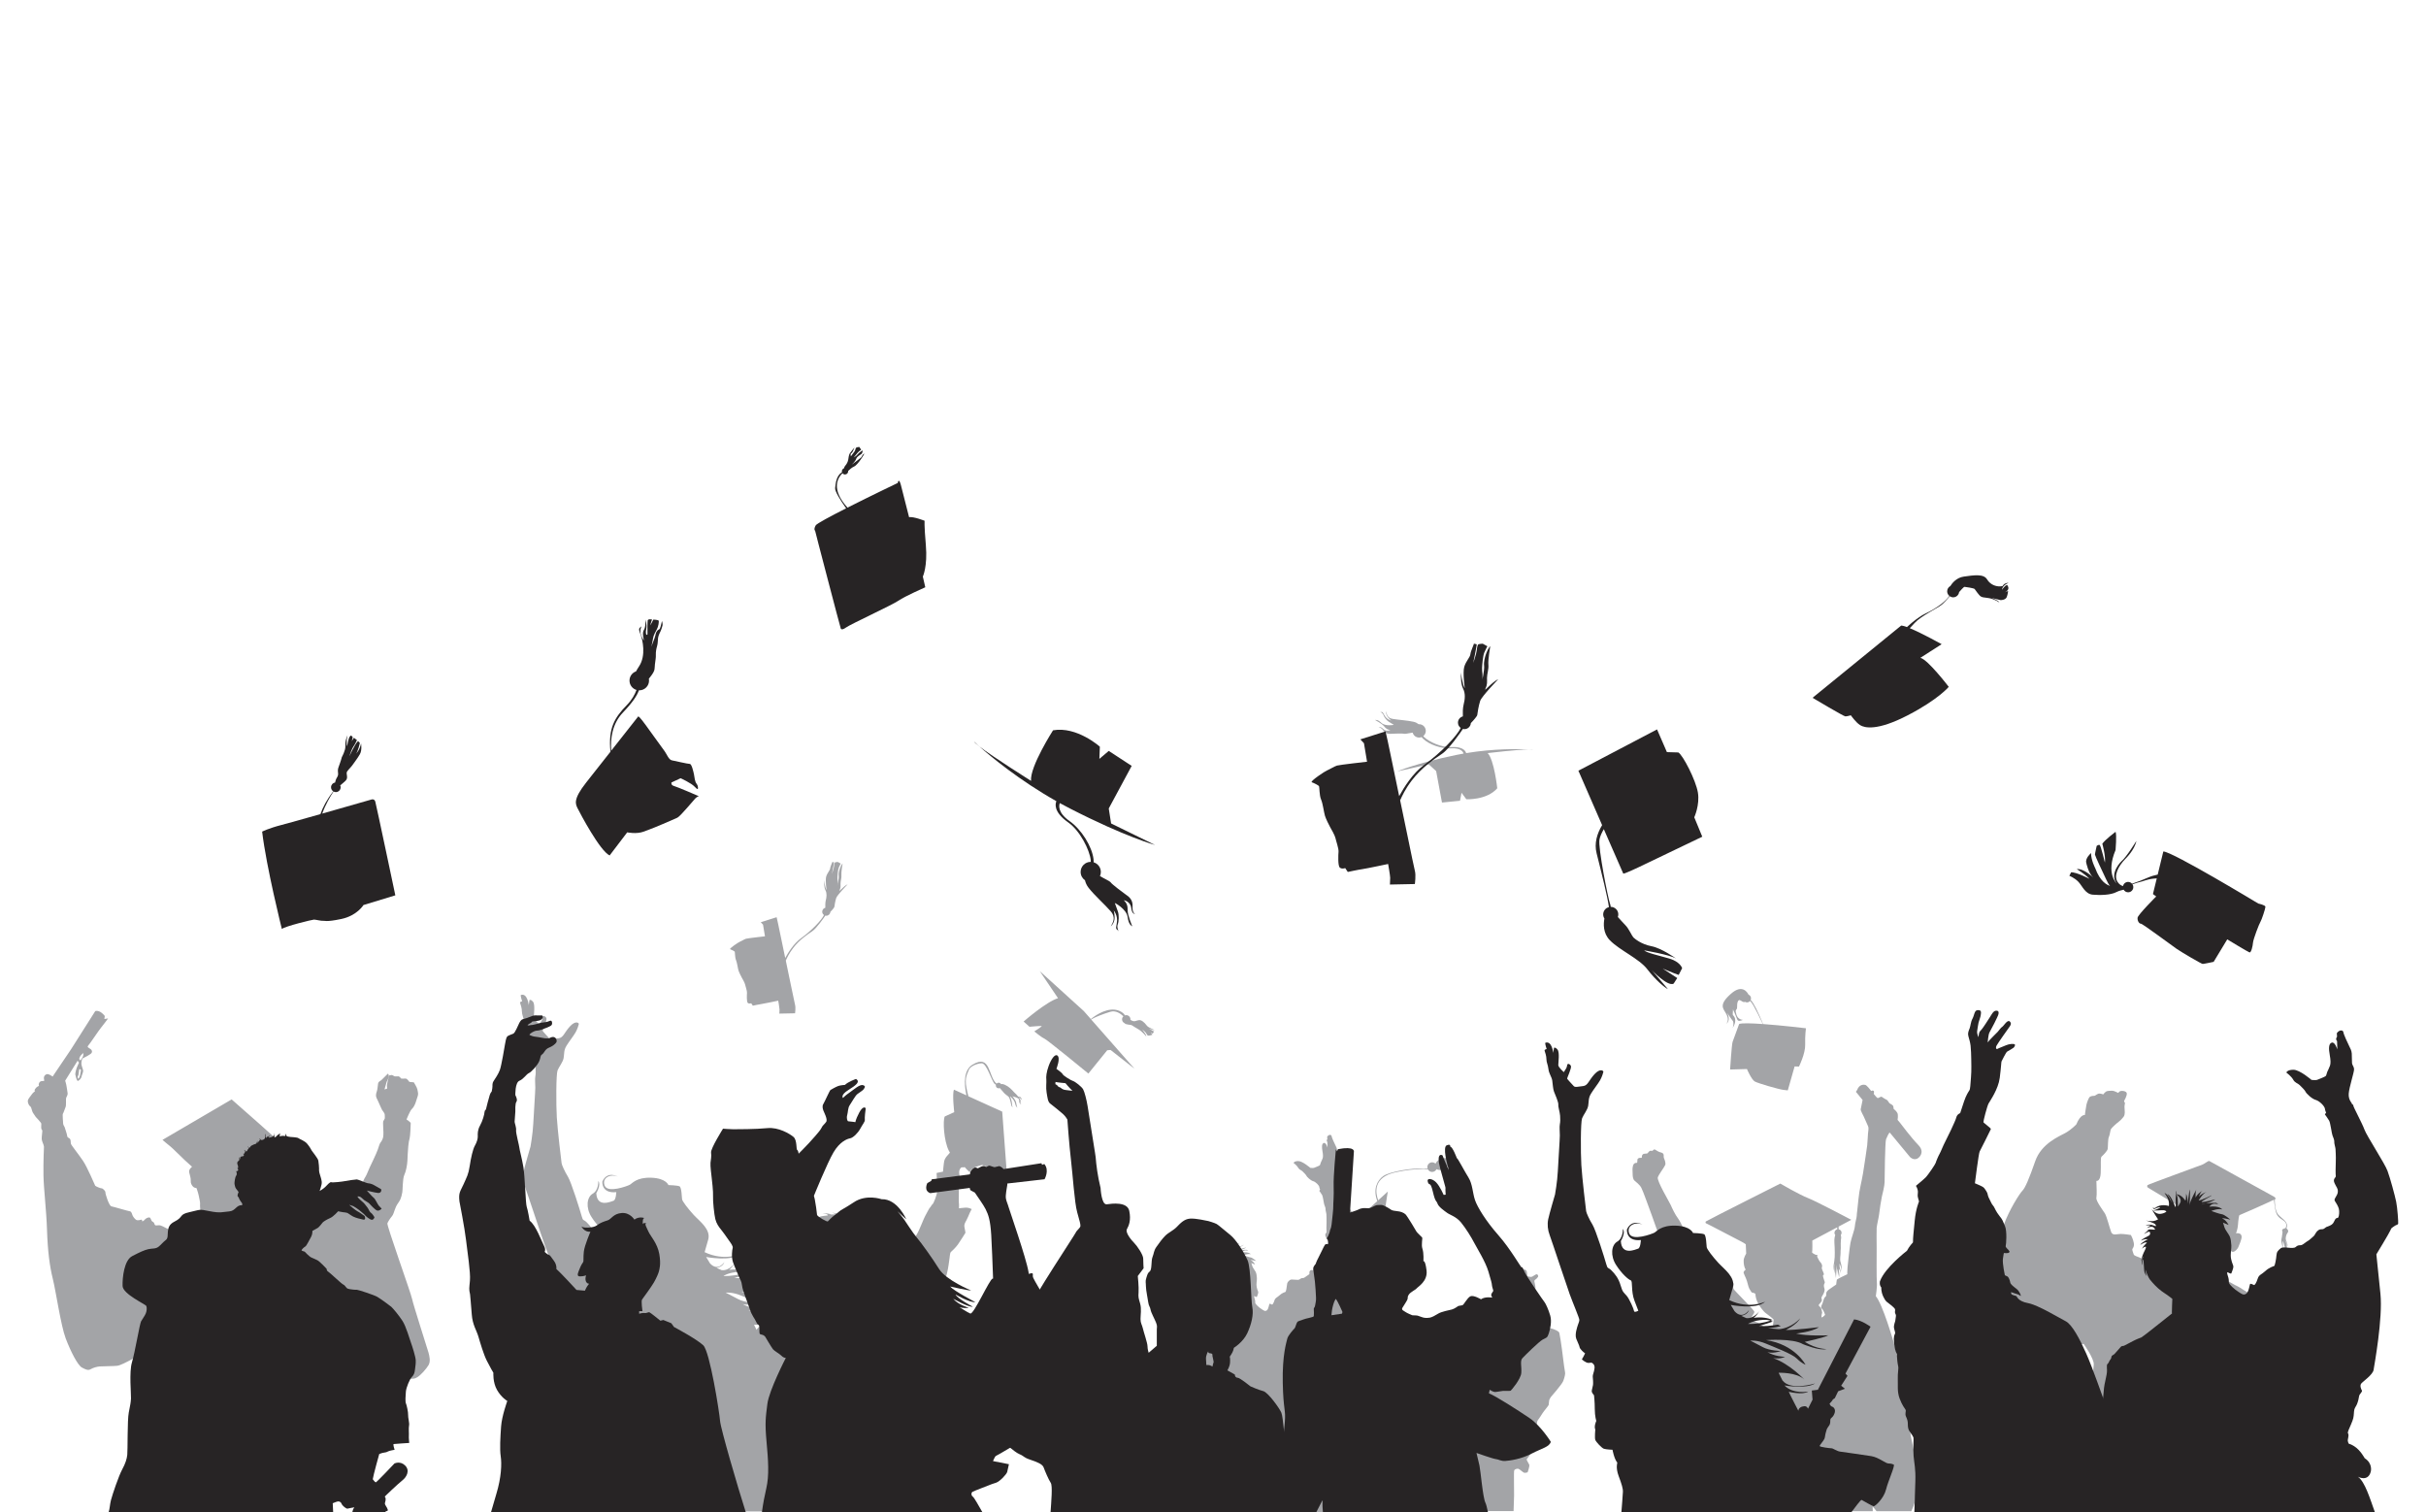 <?xml version="1.0" encoding="utf-8"?>
<svg version="1.1" xmlns="http://www.w3.org/2000/svg" xmlns:xlink="http://www.w3.org/1999/xlink" x="0px" y="0px"
	 viewBox="0 0 1800 1122" style="enable-background:new 0 0 1800 1122;" xml:space="preserve">
<style type="text/css">
	.st0{fill:#FFFFFF00;}
	.st1{fill:#A3A4A7;}
	.st2{fill:#272425;}
	.st3{fill:none;}
</style>
<g id="Bg">
	<rect x="0" class="st0" width="1800" height="1122"/>
</g>
<g id="Object">
	<g>
		<g>
			<path class="st1" d="M243.72,1055.53c-0.5-4.62-6.6-34.15-6.93-38.6c-0.33-4.45-2.8-10.72-0.82-10.56c0,0,11.38,4.95,14.68,6.1
				c3.3,1.15,11.71,3.13,14.02,4.12c2.31,0.99,7.26,4.45,9.4,4.62c2.14,0.16,5.61-1.15,7.26-1.15c1.65,0,6.6,0,8.41,0.66
				c1.81,0.66,9.9,2.64,13.69,2.31c3.79-0.33,3.79,0.16,6.27-1.32c2.47-1.48,6.6-6.1,8.25-8.91c1.65-2.8,0.66-6.76,0-9.24
				c-0.66-2.47-11.22-35.14-12.21-39.92c-0.99-4.78-18.97-54.6-18.31-56.09c0.66-1.48,2.14-3.79,3.3-5.11
				c1.15-1.32,1.48-3.13,2.14-4.78c0.66-1.65,0.83-2.8,2.97-5.77c2.14-2.97,2.31-6.27,2.64-7.26c0.33-0.99,0.17-10.06,1.48-12.87
				c1.32-2.8,2.14-7.42,2.31-10.39c0.17-2.97,0.33-8.25,0.66-11.05c0.33-2.8,0.5-4.29,0.99-5.77c0.49-1.48,0.82-10.39,0.82-11.22
				c0-0.82-3.13-2.8-3.13-2.8s2.64-6.6,3.96-7.75c1.32-1.15,2.47-3.46,3.13-5.77c0.66-2.31,1.32-3.63,1.48-4.95
				c0.17-1.32-0.33-2.47-0.49-3.79c-0.16-1.32-2.64-5.28-2.64-5.28l-3.3-0.33c0,0-1.81-2.64-2.8-2.47c-0.99,0.16-3.3,0-3.3,0
				s-1.15-1.65-2.14-1.65c-0.99,0-2.31,0.16-2.8,0c-0.49-0.16-1.48-0.99-1.98-0.99c-0.49,0-1.98,0.33-1.98,0.33
				s-1.81,6.43-1.65,8.08s0.17,1.65,0.17,1.65l-1.98,0.66l1.65-5.77c0,0,2.8-4.62,0.83-5.94c0,0-3.13,3.13-4.45,4.45
				c-1.32,1.32-2.47,1.15-2.8,2.97c-0.33,1.81-0.33,4.12-0.99,5.94c-0.66,1.81-0.82,3.46,0,4.95c0.83,1.48,1.32,2.97,1.98,4.29
				c0.66,1.32,1.32,3.13,1.98,4.29c0.66,1.15,1.81,2.14,1.98,3.46c0.17,1.32,0,2.97,0,2.97L284.3,832c0,0-0.17,2.31,0,3.96
				c0.16,1.65,0.33,5.94,0,7.59c-0.33,1.65-1.15,3.13-1.98,4.12c-0.83,0.99-1.32,3.46-1.98,5.11c-0.66,1.65-1.81,4.62-3.3,7.59
				c-1.48,2.97-4.29,9.07-4.95,10.89c-0.66,1.81-2.8,3.96-2.8,6.6c0,2.64-0.33,3.3-1.48,5.77c-1.15,2.47-1.15,1.65-2.64,4.12
				c-1.48,2.47-1.65,2.31-2.64,2.8c-0.99,0.5-10.06,1.65-11.55,2.14c-1.48,0.49-5.11,0.82-5.44,1.48c-0.33,0.66,0.33,2.47-0.66,2.47
				c-0.99,0-5.94-1.15-6.93-0.33c-0.99,0.82-2.14,1.81-1.98,3.13c0.16,1.32,0.66,2.97,0.99,4.12c0.33,1.15-3.13,0.66-4.12,1.48
				c-0.99,0.82-1.48-2.64-3.46-2.31c-1.98,0.33-4.62,0-5.44,1.65c-0.83,1.65-1.65,2.97-2.14,2.8c-0.49-0.16-2.14,0.16-4.45,1.48
				c-2.31,1.32-5.11,2.47-7.42,3.13c-2.31,0.66-12.7,2.31-14.02,2.64c-1.32,0.33-1.32,0-4.78,0.5c-3.46,0.49-5.11,1.15-6.27-0.16
				c-1.15-1.32-2.64-0.99-2.8-2.64c-0.16-1.65-1.15-8.08-0.82-9.4c0.33-1.32-1.65-1.48-1.32-2.97c0.33-1.48,0-4.12,0.82-5.44
				c0.82-1.32,5.11-6.27,5.11-8.41c0-2.14,0-2.14,0-2.14s2.14,0.49,2.47-0.82c0.33-1.32,1.65-5.77,1.98-6.93
				c0.33-1.15,0.49-3.3,0.66-4.29c0.17-0.99,0.17-3.96-0.33-4.29c-0.49-0.33-2.14-0.17-1.65-0.83c0.49-0.66,4.12-3.46,5.11-3.96
				l9.9-5.28c0,0,2.62-1.34,4.97-2.66c1.42,5.02,2.52,15.48,2.06,18.64c-0.2,1.39-0.21,2.57-0.13,3.51
				c-1.12,0.22-1.97,1.21-1.97,2.39c0,0.66,0.27,1.27,0.7,1.71c-0.07,0.87-0.09,2.29,0.12,4.49c0.41,4.36,0.81,6.54,0.41,9.78
				c-0.41,3.24,0.07,3.95,0.68,5.83c0.61,1.89,0.95,2.77,0.95,2.95c0,0-0.07-3.18-0.81-4.83c0,0,1.49,1.06,1.97,3.42
				c0.47,2.36,0.75,1.77,0.75,1.77l1.63-0.53c0,0-0.14-2.42-0.2-2.83c-0.07-0.41,1.22,1.65,1.36,1.83c0.14,0.18,1.76,0.65,1.76,0.65
				s-1.76-2.71-1.97-3.71c-0.2-1,2.92,2.36,2.92,2.36s-1.56-2.95-1.83-4.01c0,0,2.24,1.83,2.58,3.53c0,0-0.75-3.53-2.37-5.71
				c-1.63-2.18-0.81-3.83-1.29-6.01c-0.47-2.18-0.81-4.89-1.36-6.6c-0.38-1.2-0.7-2.64-1.15-3.53c0.04-0.18,0.07-0.36,0.07-0.55
				c0-1.35-1.09-2.44-2.44-2.44c-0.06,0-0.11,0.01-0.17,0.02c0.02-2.08,0.7-5.16,0.51-10.12c-0.17-4.33-1.41-9.15-2.34-12.22
				c1.69-0.97,3.15-1.89,3.22-2.23c0.16-0.82-40.75-36.62-40.75-36.62l-51.3,30.02c0,0,4.95,4.29,5.94,4.95
				c0.99,0.66,9.57,9.24,10.72,10.23c1.15,0.99,5.28,4.78,5.28,4.78s-2.64,1.81-2.14,4.12c0.49,2.31,1.32,4.29,1.15,6.27
				c-0.16,1.98,0.83,3.3,1.65,4.29c0.82,0.99,2.64,1.15,2.64,1.15s1.32,3.79,1.65,5.61c0.33,1.81,1.15,4.95,0.99,6.1
				c-0.16,1.15,0.17,4.45,0.17,4.45l-5.11,8.74l2.31,2.8c0,0-4.62,1.48-5.94,2.14c-1.32,0.66-7.75,2.97-9.07,3.3
				c-1.32,0.33-10.39-5.61-12.54-5.61c-2.14,0-3.13,0.66-3.63-0.82c-0.49-1.48-0.66-1.32-1.65-1.98c-0.99-0.66-0.99-2.8-2.14-2.97
				c-1.15-0.17-2.8,0.82-3.46,1.65c-0.66,0.82-1.81,1.32-1.81,1.32s0-1.48-0.82-1.32c-0.82,0.17-2.8,0.99-4.12-0.16
				c-1.32-1.15-2.14-2.47-2.47-3.46c-0.33-0.99-0.66-2.47-1.98-2.64c-1.32-0.16-11.71-3.3-13.53-3.63
				c-1.81-0.33-4.62-9.57-4.45-10.39c0.16-0.82-1.81-2.97-2.8-2.97s-4.45-1.48-4.78-1.98c-0.33-0.5-5.61-13.36-9.07-18.48
				c-3.46-5.11-8.58-11.38-8.91-12.54c-0.33-1.15,0-2.64-0.66-3.63c-0.66-0.99-1.98-0.66-2.14-2.31c-0.17-1.65-1.48-4.78-1.65-5.77
				s-1.32-2.31-1.32-3.13c0-0.82-0.66-7.09-0.17-7.59c0.49-0.49,1.48-3.96,1.98-4.95c0.49-0.99,0.17-5.44,0.33-6.43
				c0.17-0.99,1.32-2.14,1.15-3.79c-0.17-1.65-0.82-5.28-0.99-6.27c-0.17-0.99-0.82-2.97-0.82-2.97l9.24-14.85l0.99,1.48
				c0,0-0.82,1.81-1.32,2.97c-0.49,1.15-1.65,4.78-1.32,6.1c0.33,1.32,0.82,3.46,1.48,4.29c0.66,0.82,2.97-1.98,2.97-2.64
				s1.32-3.46,1.32-4.62c0-1.15-1.32-3.79-1.32-5.28s0.33-3.79,1.15-4.12c0.82-0.33,5.94-2.97,6.43-3.96
				c0.49-0.99,0.33-1.65-0.33-2.47c-0.66-0.82-3.46-1.65-2.31-2.8c1.15-1.15,8.25-11.88,9.57-13.36c1.32-1.48,5.28-6.93,5.28-6.93
				L77.43,756l0.33-2.21c0,0-3.43-4.76-7.08-3.65l-18.04,28.44l-13.61,20.14c0,0-2.77-2.21-4.32-1.77
				c-1.55,0.44-2.55,1.99-1.99,3.87v1.22c0,0-2.66-0.44-3.54,1.11c-0.89,1.55-0.22,2.43-0.22,2.43s-1.88,0.66-2.88,2.32
				c-1,1.66,0.22,1.77-0.11,1.77c-0.33,0-1.88,1.44-2.43,2.32c-0.55,0.89-2.66,3.21-2.88,4.43c-0.22,1.22,0.55,3.1,1.11,3.76
				c0.55,0.66,1,0.66,1.44,1.88c0.44,1.22,0.77,3.1,1.55,3.98c0.77,0.89,1.44,2.43,2.21,3.1c0.77,0.66,1.88,2.1,2.66,2.99
				c0.77,0.89,1,1,1,1.99c0,1-0.22,3.21,0.22,3.76c0.44,0.55,0.55,0.55,0.55,1.33c0,0.77-0.55,4.32-0.44,5.98
				c0.11,1.66,1.44,3.76,1.66,5.53c0,0-0.54,10.96-0.37,21.18c0.17,10.23,2.14,25.57,2.64,40.91c0.49,15.34,1.98,26.72,4.29,35.96
				c2.31,9.24,5.94,34.64,9.57,44.21c3.63,9.57,8.91,19.96,12.04,21.61c3.13,1.65,4.62,2.31,6.6,1.15c1.98-1.15,4.78-1.81,6.6-1.98
				c1.81-0.17,10.56-0.17,13.03-0.49c2.47-0.33,7.59-3.13,8.91-3.79c1.32-0.66,4.95-2.8,6.6-3.63c1.65-0.82,2.64-0.99,4.45-2.97
				c1.81-1.98,3.96-8.08,5.28-8.41c1.32-0.33,1.32-0.33,1.32-0.33s0.66,11.05,0,17.16c-0.66,6.1-0.49,17.32-0.33,22.6
				c0.17,5.28,0.82,9.24,2.14,13.36c1.32,4.12,1.65,6.76,2.31,8.41c0.66,1.65,1.98,3.96,2.14,5.28c0.16,1.32,0.16,3.96,0.33,5.94
				c0.17,1.98,0.82,11.88,1.48,23.42c0.04,0.66,0.07,1.31,0.1,1.95h127.69C247.3,1079.35,244.09,1058.92,243.72,1055.53z
				 M59.41,783.86c0.25-0.64,2.13-2.45,2.13-2.45c0.53-0.39,0.25,1.35,0.14,1.95c-0.11,0.6-0.57,1.24-0.89,1.81
				c-0.32,0.57-1.17,1.59-1.28,1.56c-0.11-0.04-0.39-0.43-0.64-0.89C58.63,785.39,59.16,784.5,59.41,783.86z M60.05,793.89
				c0.04,0.64-0.39,1.98-0.46,2.76c-0.07,0.78-0.28,1.56-0.67,2.55c-0.39,0.99-1.03,1.17-1.03,1.17s-0.11-0.53-0.25-1.28
				c-0.14-0.74,0.35-0.78,0.57-1.59c0.21-0.82,0.47-3.94,0.57-4.18C58.88,793.08,60.01,793.25,60.05,793.89z"/>
			<path class="st1" d="M576.59,1100.83c0,0,8.26,5.63,9.58,8.45c0,0,2.63,0.38,7.51-3.94c4.88-4.32,16.15-15.78,17.84-16.9
				c1.69-1.13,8.64-11.83,9.58-11.27c0.94,0.56,7.89,4.51,8.83,4.7c0.94,0.19,7.51-5.63,9.2-12.4c1.69-6.76,7.1-18.23,5.63-18.59
				c-0.75-0.19-1.5-0.75-3.76-0.75c-2.25,0-7.14-4.51-12.77-5.45c-5.63-0.94-20.85-3.01-23.29-3.38c-2.44-0.38-5.07-2.44-6.2-2.44
				c-1.13,0-8.83-0.94-8.83-1.69s3-3.94,3.57-5.45c0.56-1.5,0.38-2.44,0.94-4.32c0.56-1.88,0.56-2.82,1.88-4.51
				c1.32-1.69,1.5-2.44,1.5-4.7c0-2.25,1.5-1.32,3-4.88c1.5-3.57-0.94-5.26-1.88-5.45c-0.94-0.19-1.69-2.07-1.69-2.07
				s2.82-3.01,2.25-2.82c-0.56,0.19,1.69-1.32,1.69-1.32l2.44-5.07l5.07-1.88l-2.82-2.25l4.7-7.32l-1.5-1.69l18.59-34.75
				c0,0-6.57-4.88-12.21-5.45l-26.86,52.21l-4.51,0.56l0.56,6.76l-3.38,6.76c0,0-0.56-2.07-2.82-1.88
				c-2.25,0.19-4.13,1.31-4.32,3.38c0,0-5.82-11.08-7.14-14.09c0,0,10.33,2.63,14.46-0.19c0,0-11.08,2.25-17.65-4.51
				c0,0,16.15,2.82,22.73-1.5c0,0-18.03,5.82-24.23-2.25l-2.82-5.63c0,0,13.33-0.56,19.16,5.07c0,0-11.08-11.83-23.29-15.96
				c0,0,4.51,0.94,8.45-0.75c0.17-0.07,0.31-0.13,0.45-0.19c-1.43-0.04-7.91-0.41-13.23-3.56c0,0,3.38,1.5,10.14-0.75
				c0,0-8.45-0.19-13.34-2.82c-4.88-2.63-9.39-4.88-9.39-4.88s5.07-0.56,11.64,2.25c6.57,2.82,19.35,7.51,22.91,11.08
				c3.57,3.57,6.39,4.51,6.39,4.51s-7.7-15.03-29.3-18.22c0,0,19.91-1.5,27.42,3.01c0,0,12.58,5.26,17.47,3.57
				c0,0-6.95,0.38-16.15-5.26c0,0,14.65-3.19,17.47-4.88c0,0-16.15,0.75-23.85-1.31c0,0,11.64-1.13,16.9-4.7
				c0,0-18.03,2.25-24.6,2.07c0,0,8.08-3.76,10.71-8.64c0,0-6.01,7.14-15.78,8.08l-8.08-0.75c0,0,4.59-0.24,9.46-1.49
				c-0.81-0.38-1.51-0.76-2.15-1.14c-4.78,0.77-10.32,1.39-14.07,0.94c0,0,4.63-1.14,10.24-3.24c-0.51-0.26-1.05-0.5-1.63-0.69
				c-4.94,1.6-10.57,2.64-16.69,2.43c0,0,3.94-2.63,11.27-3c2.38-0.12,4.04,0.12,5.42,0.58c0.53-0.17,1.05-0.35,1.57-0.53
				c-3.4-1.43-8.04-2.38-14.13-1.55c0,0,1.69-0.75,4.51-5.26c0,0-4.13,6.2-9.95,5.45l-3.76-1.69c0,0,4.7-0.56,5.82-4.32
				c0,0-4.7,7.51-10.71,0.94l-2.82-4.7c0,0,19.16,3.76,25.54-2.44c0,0-11.64,6.01-26.67-1.13c0,0,0.38-1.5,2.63-9.2
				c2.25-7.7-6.39-13.71-10.71-18.41c-4.32-4.7-8.45-10.14-8.64-11.64c-0.19-1.5-0.38-8.83-1.88-9.58c-1.5-0.75-8.26-0.94-8.26-0.94
				s-1.69-5.07-12.77-5.45c-11.08-0.38-14.09,4.32-15.96,5.26c-1.88,0.94-16.34,6.39-18.59,0.56c-2.25-5.82,4.51-9.02,9.95-6.57
				c0,0-7.89-4.7-11.64,3.57c0,0-0.94,9.02,10.33,7.89c0,0-0.19,5.82-2.07,6.39c-1.88,0.56-12.21,5.45-12.77-5.63
				c0,0,3.76-6.2,1.5-9.02c0,0,0.38,6.76-4.13,9.39c-4.51,2.63-5.26,10.52-0.94,17.28c4.32,6.76,9.2,10.89,10.89,11.46
				c1.69,0.56,0,7.89,2.82,15.21c2.82,7.32,2.82,7.32,2.82,7.32s-3,1.69-3.19,0.19c-0.19-1.5-3.38-8.83-5.45-11.27
				c-2.07-2.44-3.01-2.44-4.51-7.7c-1.5-5.26-4.13-8.45-6.76-11.08c-2.63-2.63-2.82-0.75-3.94-4.88
				c-1.13-4.13-7.7-25.17-10.14-29.11c-2.44-3.94-4.51-8.64-4.7-9.95c-0.19-1.31-3.01-24.6-3.57-34.18
				c-0.56-9.58-0.56-31.93,0.56-34.75c1.13-2.82,3.94-6.01,4.51-9.2c0.56-3.19,0-5.63,2.07-9.02c2.07-3.38,5.26-7.32,6.76-9.95
				c1.5-2.63,2.25-5.45,2.44-6.2c0.19-0.75-2.25-3.01-6.57,1.69c-4.32,4.7-4.88,8.45-8.45,8.83c-3.57,0.38-6.01,1.13-6.95,0
				c-0.94-1.13-4.88-5.07-4.88-5.63c0-0.56,3.38-7.7,2.82-9.2c-0.56-1.5-2.63-2.44-2.82-0.56c-0.19,1.88-1.31,3.19-1.88,4.13
				c-0.56,0.94-0.56,0.94-0.56,0.94s-4.13-3.57-4.13-5.26c0-1.69,1.13-9.39-0.56-11.46s-2.63-1.31-2.63-1.31l-0.56,3.76
				c0,0-0.94-9.2-5.82-7.51c-0.56,0.19,0.94,4.7,0.94,4.7s-1.88,0.19-1.5,1.31c0.38,1.13,1.31,3.76,1.31,6.2
				c0,2.44,1.13,3.94,1.5,7.32c0.38,3.38,2.44,5.82,2.82,8.45c0.38,2.63,0.56,6.39,1.31,8.26c0.75,1.88,3.38,7.89,3.19,9.58
				c-0.19,1.69,1.13,5.63,1.31,8.26c0.19,2.63,0.19,4.32-0.19,6.39c-0.38,2.07,0,5.26,0,8.26c0,3-1.13,18.97-1.5,26.67
				c-0.38,7.7-2.07,17.09-2.07,17.09s-4.32,14.65-5.07,18.41c-0.75,3.76-0.38,7.89,1.13,11.83c1.5,3.94,12.58,37.56,14.84,43.76
				c2.25,6.2,7.14,17.65,7.14,18.97c0,1.31-0.75,2.63-1.13,3.94c-0.38,1.31-2.44,6.76-1.13,10.14c1.31,3.38,2.25,4.88,2.44,6.2
				c0.19,1.31,3.38,4.32,3.94,4.32c0.56,0-2.25,4.7-2.25,4.7s3,2.82,5.07,2.63c2.07-0.19,2.07-0.19,2.07-0.19s2.63,0.94,2.25,4.13
				c-0.38,3.19-1.5,4.88-1.32,6.39c0.19,1.5,0.38,4.51,0.19,6.01c-0.19,1.5-0.94,3.57-0.94,4.7c0,1.13,1.69,3.01,1.69,3.01
				s0.56,4.7,0.56,10.14c0,5.45,1.13,8.83,1.13,8.83s-1.88,3.94-0.75,6.39c0,0-0.56,6.2,0,7.7c0.56,1.5,4.7,6.01,6.39,6.57
				c1.69,0.56,6.39,0.75,6.39,0.75s1.13,6.57,3.57,9.58c0,0-1.31,3.76,0.94,9.77c2.25,6.01,3.38,9.58,3.19,12.02
				c-0.19,2.44-0.75,11.64-1.13,15.21c-0.38,3.57-1.13,10.71-0.56,14.46c0.56,3.76,0.75,5.82,0.75,5.82s-0.34,8.66-0.4,14.36h140.48
				C579.43,1108.38,576.59,1100.83,576.59,1100.83z"/>
			<path class="st1" d="M688.86,1111.75c-0.09-3.02-1.79-10.24-3.05-15.24c-1.26-5-3.8-12.86-3.8-12.86s1.94-3.74,1.86-4.34
				c-0.08-0.6-1.79-20.71-2.3-25.81c-0.51-5.09-2.93-24.81-4.34-33.28c-1.41-8.47-2.09-21.89-2.09-21.89s3.59-6.24,5.23-9.94
				c1.64-3.7,6.32-12.06,9.05-15.6c2.73-3.54,3.73-5.19,5.26-7.36c1.54-2.17,4.21-8.44,7-17.31c2.79-8.86,2.78-18.27,3.73-19.15
				c0.95-0.88,3.53-3.19,5.33-5.7c1.8-2.51,5.56-8.62,5.56-8.62s0.05-0.77-0.65-3.86c-0.71-3.1,1.12-4.24,2.72-8.25
				c1.6-4,2.62-5.5,2.62-5.5s-2.28-1.22-4.39-1.1c-2.11,0.12-5.09,0.51-5.09,0.51s0.15-3.51-0.08-4.09
				c-0.23-0.58,0.21-10.05-0.11-10.16c-0.32-0.11,0.91-8.16,0.91-8.16s-0.84-4.14-0.53-5.24c0.31-1.1,0.97-3.01,2.52-2.76
				c0.47,0.08,1.01-0.01,1.54-0.17c1.24,1.55,3.8,3.87,3.8,3.87c0.58-3.72,9.16-5.44,9.16-5.44l18.35,6.87l-3.47-46.45l-25.09-11.4
				c-0.52-1.93-1.02-4.01-1.43-6.14c-1.59-8.15,0.97-10.87,1.71-13.36c0.74-2.48,5.74-4.86,9.57-4.96
				c3.83-0.1,7.48,13.62,9.69,15.32c0.3,0.23,0.6,0.43,0.88,0.62c-0.07,0.26-0.09,0.54-0.06,0.82c0.15,1.14,1.19,1.94,2.33,1.79
				c0.22-0.03,0.43-0.1,0.62-0.19c0.65,0.82,1.92,2.2,2.41,2.8c0.65,0.8,1.16,1.33,2.32,2.26c1.16,0.93,1.46,0.99,1.99,1.66
				c0.53,0.67,1.41,3.61,1.63,5.36c0.23,1.74,1.33,2.29,1.33,2.29c-0.58-0.32-0.69-3.02-0.69-3.02c-0.05-1.72-1.23-4.87-1.46-5.39
				c0.18,0.26,0.9,0.96,1.45,1.5c0.62,0.61,2.11,2.24,2.5,4.41c0.38,2.17,1.74,2.78,1.74,2.78c-0.57-0.22-0.67-1.74-1.15-3.94
				c-0.48-2.2-3.24-5.2-2.84-4.76c0.4,0.44,1.95,0.58,2.89,1c0.94,0.42,2.48,0.91,2.28,2.76s1.5,2.47,1.5,2.47
				c-0.98-1.1-0.59-1.11-0.54-2.64c0.05-1.53-1.45-2.42-1.45-2.42c1.53,0.05,2.57,1.98,2.57,1.98c-0.46-2.01-1.3-2.79-2.16-2.58
				c-0.86,0.21-1.59-1.62-3.01-2.71c-1.42-1.1-2.27-3.05-6.02-5.38c-2.59-1.6-3.83-1.5-4.35-1.28c-0.4-0.74-1.21-1.19-2.09-1.08
				c-0.52,0.07-0.96,0.33-1.29,0.69c-6.24-5.22-4.23-22.3-17.79-14.11c-6.38,3.85-6.54,13.22-4.56,22.77l-9.24-4.2
				c-1.4,3.22,0.2,16.67,0.2,16.67l-7.02,3.19c-1.57,3.09-0.67,18.15,3.01,25.41c0.26,0.5,0.53,0.98,0.81,1.45
				c-0.72,0.75-1.41,1.65-1.78,2.05c-0.72,0.78-2.08,2.39-2.46,4.21c-0.38,1.82-0.89,7.83-0.89,7.83l-4.72,0.96
				c0,0-0.04,1.3,0.07,2.11c0.11,0.81,0.01,4.3,0.26,5.64c0.24,1.33,0.11,4.02,0,6.28c-0.11,2.27-2.62,8.74-3.38,9.18
				c-0.76,0.44-1.3,2.08-1.87,2.43c-0.57,0.35-2.82,5.08-3.61,6.34c-0.79,1.26-4.51,10.97-5.94,13.14s-7.94,15.04-8.43,15.51
				c-0.48,0.47-1.52,0.88-3.6,1.7c-2.08,0.82-4.73,3.55-5.5,3.93c-0.77,0.37-2.18,0.08-3.29-0.12c-1.12-0.2-2.66,0.55-3.41,1.06
				c-0.75,0.51-0.68,1.59-1.08,3.21c-0.4,1.62-3.14,9.97-3.12,10.65c0.02,0.68,0.25,4,0.42,4.79c0.17,0.8-1.64,2.06-3.79,2.88
				c-2.15,0.83-8.16,7.07-8.68,7.28c-0.52,0.2-1.59-0.68-1.59-0.68s0.54-0.07,0.14-1.52c-0.39-1.45-2.93-7.81-3.09-8
				c-0.16-0.18-1.01-0.96-1.01-0.96s0.05-0.69,0.18-1.25c0.13-0.56-0.25-4,0.24-4.95c0.49-0.95,0.43-3.54,0.81-4.27
				c0.38-0.73,0.95-3.74,0.95-3.74s0.86-0.25,1.43-0.53c0.58-0.28,1.67-0.83,2.25-1.59c0.58-0.76,0.13-1.59-0.15-3.26
				c-0.29-1.67,0.28-3.11-0.03-4.91c-0.3-1.8-1.9-3.03-1.9-3.03s0.22-0.44,0.15-1.45c-0.06-1.02,0.02-3.01,0.39-4.35
				c0.37-1.35,0.23-0.85,0.32-1.75c0.09-0.9,0.32-1.75,0.58-2.4c0.26-0.65-0.56-1.7-1.31-2.7c-0.74-1-0.72-0.79-1-1.92
				c-0.28-1.12-0.41-1.04-0.79-1.88c-0.38-0.84-1.4-1.32-2.27-2.23s-1.23,0.02-1.77-1c-0.54-1.02-0.92-0.77-1.52-1.17
				c-0.6-0.4-2.31-1.47-2.65-1.5c-0.34-0.02-2.3-1.95-2.3-1.95s0.48,1.58,0.08,1.63c-0.4,0.05-2.69-2.79-2.69-2.79
				c-2.8-2.64-6.03-2.22-6.03-2.22c2.03,0.35,2.94,1.05,2.74,1.08c-0.2,0.03-3.47,0.11-3.47,0.11c-3.97-1.67-6.45-0.25-6.45-0.25
				c3.03-0.87,4.54,0.77,3.74,0.95c-0.8,0.17-3.51,0.32-4.89,0.71c-1.38,0.39-3.26,1.18-4.74,1.91c-1.47,0.74-2.04,1.15-2.78,1.73
				c-0.74,0.58-0.51,1.36-0.77,1.94c-0.27,0.58-2.69,2.95-3.32,3.37c-0.63,0.42-1.14,2.27-1.43,2.65c-0.29,0.38-1.82,4.88-1.82,4.88
				l-0.51,1.3c0,0,0.74-0.1,0.67,0.39c-0.07,0.49-0.21,1.53-0.21,1.53l1.33-1.81l-0.25,1.26c0,0-0.29,1.95-0.02,2.46
				c0.27,0.51,0.37,1.8,0.35,2.14c-0.02,0.34-0.01,2.05,0.17,2.37c0.18,0.32,0.83,1.67,0.93,2.41c0.1,0.74,0.73,1.95,0.41,2.06
				c-0.33,0.11-1.11,3.01-1.22,3.78c-0.11,0.77,0.19,1.96,0.68,2.58c0.49,0.62,0.66,2.44,0.8,2.97c0.14,0.53,1.15,3.06,2.43,3.44
				c1.28,0.38,2.51-1.21,2.35-0.85c-0.16,0.36,2.47,5.83,3.15,6.35c0.68,0.53,1.05,4.37,1.05,4.37s-0.58,0.83-1.12,1.38
				c-0.54,0.55-3.43,7.76-3.43,7.76s0.65-0.29,0.64,0.19c-0.01,0.48,0.37,4.39-0.46,4.29c-0.83-0.1-6.66,1.28-6.66,1.28l-1.05-0.75
				c0,0-2.89,0.38-5.38,0.63c-2.49,0.26-2.28,1.87-2.28,1.87s-4.67,1.91-13.57,4.91c-8.9,3-16.18,15.29-18.68,19.1
				c-2.51,3.81-7.79,19.87-8.2,20.94c-0.41,1.08-1.18,7.73-1.53,11.88c-0.35,4.14-1.91,14.73-1.91,14.73s-10.96,2.38-11.42,3.06
				c-0.46,0.67,1.43,10.47,1.43,10.47s-4.77,0.62-4.95,0.78c-0.18,0.16-6.53,0.17-7.96,0.22c-1.43,0.05-1.07,3.35-0.15,6.17
				c0.91,2.82,7.2,8.62,8.21,9.04s2.79,1,3.95,0.99c1.16-0.01,9.5,2.18,9.88,2.47c0.38,0.29,0.61,0.47,0.93,2.41
				c0.32,1.94,3.32,10.29,3.51,10.68c0.19,0.39,0.83,4.26,1.16,5.72c0.33,1.46,1.06,12.29,1.53,12.78c0.47,0.48,3.09,0.62,3.68,1.02
				c0.6,0.4,0.52,2.39,0.23,3.32c-0.17,0.54-0.45,4.57-0.64,8.19h136.83C688.94,1117.82,688.92,1113.84,688.86,1111.75z
				 M584.52,1058.79c0.29,1.19-0.78,5.57-1.56,9.49c-0.79,3.93-4.97,25.78-5.73,28.34c-0.76,2.56-3.83,18.8-3.8,20.1
				c0.03,1.21-0.66,2.4-1.1,4.16c-0.36-2.6-0.88-5.44-1.35-6.71c-0.84-2.28-6.18-7.6-6.18-7.6l1-1.22c0,0-0.32-5.08-0.42-6.37
				c-0.1-1.28,1.36-3.73,2.14-4.51c0.79-0.79,0.35-1.48,0.43-4.02c0.08-2.54-0.54-11.47-0.26-11.92c0.28-0.45,2.44-5.37,3.14-7.38
				c0.7-2,0.44-5.52,1.27-6.52c0.83-1,5.13-4.15,6.13-4.83c1-0.68,4.86-6.71,5.22-7.1c0.36-0.39,0.72-0.78,1.34-0.18
				C585.43,1053.14,584.23,1057.6,584.52,1058.79z"/>
			<path class="st1" d="M795.41,920.43c0,0-0.08,0.67-0.17,1.63c0.09,0.02,0.17,0.03,0.26,0.05
				C795.53,921.56,795.63,920.87,795.41,920.43z"/>
			<path class="st1" d="M795.5,922.11c-0.09-0.02-0.17-0.04-0.26-0.05c0,0.01,0,0.03,0,0.04c0.06,0.04,0.15,0.1,0.26,0.19
				C795.5,922.23,795.5,922.17,795.5,922.11z"/>
			<path class="st1" d="M795.14,922.03c0,0,0.04,0.03,0.1,0.06c0-0.02,0-0.03,0-0.04C795.21,922.05,795.18,922.04,795.14,922.03z"/>
			<path class="st1" d="M809.95,926.73c-0.63,0.08-1.2,0.19-1.62,0.33C807.24,927.43,808.37,927.2,809.95,926.73z"/>
			<path class="st1" d="M1018.18,1115.75c-1.76-9.28-8.9-23.58-12.17-29.47c-3.26-5.89-6.15-20.32-10.91-23.58
				c0,0,5.02,2.76,6.4-2.51c0,0,1.13-4.01-3.01-6.65c0,0-2.13-4.01-5.14-5.89c-3.01-1.88-2.51-0.63-3.01-1.88
				c-0.5-1.25,0-1.63,0.13-3.26c0.13-1.63-0.75-0.88,0-2.76c0.75-1.88,2.01-4.39,2.38-6.02c0.38-1.63,0.25-3.01,0.5-4.14
				s0.88-1.63,1.38-2.88c0.5-1.25,0.88-2.88,1-3.89c0.13-1,1.76-2.13,1.38-2.76c-0.38-0.63-1.13-2.38-0.38-3.39
				c0.75-1,5.77-4.39,6.15-6.77c0.38-2.38,4.64-25.59,3.39-37.75c-1.25-12.17-2.01-19.44-2.01-19.44s6.27-10.28,6.9-11.79
				c0.63-1.5,0.63-1.13,1.76-2.01c1.13-0.88,2.01-0.75,2.13-1.38c0.13-0.63-0.38-7.9-1-10.91c-0.63-3.01-2.88-11.41-4.26-15.18
				c-1.38-3.76-10.28-17.31-11.41-20.44c-1.13-3.14-5.52-11.16-5.52-11.91c0-0.75-0.75-0.38-0.63-0.75
				c0.13-0.38-1.88-1.88-1.63-5.14c0.25-3.26,2.63-10.41,2.63-11.91c0-1.51-0.88-2.01-1-3.14c-0.13-1.13,0-3.26-0.13-4.77
				c-0.13-1.51-0.63-2.38-1.25-3.64c-0.63-1.25-2.76-5.77-2.88-6.9c-0.13-1.13-2.01-1.38-3.26,0.5l0.13,1.76c0,0-1,1,0,2.13
				l0.13,4.14c0,0-1.13-3.89-2.76-3.39c-1.63,0.5-1.5,3.26-1,6.02c0.5,2.76,0.5,4.26,0.13,5.39c-0.38,1.13-1.13,2.51-1.38,3.14
				c-0.25,0.63-0.38,1.63-0.75,2.01c-0.38,0.38-3.64,1.63-4.26,1.88c-0.63,0.25-2.76,0-2.76,0s-5.77-5.02-8.9-5.02
				s-3.51,1.38-3.51,1.38s2.51,1.88,3.39,3.51c0.88,1.63,2.26,1.76,3.14,2.63c0.88,0.88,2.63,2.51,3.01,3.39
				c0.38,0.88,3.14,3.51,5.02,4.01c1.88,0.5,4.39,3.14,4.52,4.26c0.13,1.13,0.63,2.01,0.63,2.01l-0.63,0.88c0,0,1.5,2.01,2.13,3.14
				c0.63,1.13,1.25,6.4,1.63,7.27c0.38,0.88,1,2.51,0.88,3.14c-0.13,0.63,0.63,3.01,0.63,3.64c0,0.63,0.25,3.51,0.13,6.27
				c-0.13,2.76-0.13,6.15,0,7.02c0.13,0.88-1.63,1.25-0.63,3.51c1,2.26,1.76,2.51,1.63,4.39c-0.13,1.88-2.13,3.39-1.51,4.39
				c0.63,1,1.63,2.51,2.01,3.89c0.38,1.38,0.13,3.64-0.25,4.26c-0.38,0.63-1-0.13-1.76,1.38c-0.75,1.51-0.88,2.01-2.51,2.76
				c-1.63,0.75-1.25,0.25-2.51,1.25c-1.25,1-1.76,0-3.14,1c-1.38,1-1.63,2.38-2.26,2.88c-0.63,0.5-2.13,2.01-2.88,2.38
				c-0.75,0.38-2.13,1.63-3.01,2.01c-0.88,0.38-1.63-0.25-3.01,1c-1.38,1.25-6.02-0.5-7.4,0.63c-1.38,1.13-2.01,1.76-2.13,3.51
				c-0.13,1.76-0.75,5.14-1.13,5.27c-0.38,0.13-2.51,0.75-4.39,2.51c-1.88,1.76-3.14,1.76-3.76,3.76c-0.63,2.01-1.5,3.39-1.88,3.14
				c-0.38-0.25-1.38-0.63-1.76-0.63c-0.38,0-0.63,3.89-2.01,4.89c-1.38,1-2.26,0.13-3.89-0.88c-1.63-1-4.89-3.76-4.77-4.89
				c0.13-1.13-0.38-2.88-0.63-3.51c-0.25-0.63-0.25-1.5,0.13-1.25c0.38,0.25,1.63,0.88,1.76,0.5c0.13-0.38,1-2.38,1-3.26
				c0-0.88-0.63-1.5-1.13-3.89c-0.5-2.38,0.25-5.02,0.13-6.65c-0.13-1.63-0.25-3.39-0.88-4.64c-0.63-1.25-2.26-3.26-2.51-4.26
				c-0.25-1-0.75-2.38-0.75-2.38l2.76,1.13c0,0-1-2.13-2.76-3.01c-1.76-0.88,3.64,0.38,3.64,0.38s-2.88-2.51-4.14-2.63
				c-1.25-0.13-5.27-1.63-5.27-1.63s3.26-1.38,5.39-0.75c0,0-1.25-1.88-6.4-1.38c0,0,1.25-1.88,3.39-1.38c2.13,0.5,0-0.5,0-0.5
				s-2.95,0-5.15,0.3c-1.58,0.47-2.71,0.69-1.62,0.33c0.42-0.14,0.99-0.25,1.62-0.33c1.16-0.34,2.56-0.82,3.52-1.3
				c2.26-1.13,0.25-0.5,0.25-0.5s-3.89,1.13-5.52,1.13c-1.63,0,4.64-2.88,4.77-3.39c0,0-4.92,2.47-6.52,2.6c0,0,2.04-3.65,3.98-4.21
				c0,0-2.68,0.77-3.85,2.37c0,0,0.67-2.41,1.87-3.04c0,0-2.54,1.34-3.51,3.48c0,0-0.2-3.01,0.43-4.11c0,0-3.24,5.75-3.44,7.86
				c0,0,0.5-6.05,0.03-7.86c0,0-0.74,6.05-1.17,7.32c0,0,0.54-2.78-0.53-5.15c0,0,0,3.34-0.4,3.34c-0.16,0-1.26-2.51-4.36-3.17
				c0,0.06,0,0.12,0,0.18c0.85,0.64,2.87,2.42,1.75,4.3c-1.4,2.34-1,1.51-1.07,0.57c-0.07-0.94-0.07-3.95-0.5-4.25
				c-0.14-0.1-0.18-0.33-0.18-0.62c-0.11-0.08-0.2-0.15-0.26-0.19c-0.11,1.3-0.23,3.11-0.13,4.45c0.17,2.34-0.27,1.87-0.27,1.87
				s-1.97-5.79-3.88-6.29c0,0,1.47,1.64,2.14,4.21c0,0-1.87-4.58-3.55-4.72c0,0,2.73,3.03,2.19,6.36c0,0-4.06-1.38-6.78,1
				c0,0-1.11,0.15-1.38-0.27c0,0,0.5,0.84,0.96,0.77c0.46-0.08,1.42-0.8,2.64-0.88c1.17-0.07-2.01,1.42-3.34,1.66
				c0.01,0.01,0.02,0.02,0.02,0.02c0.65-0.02,2.7-0.09,4.2-0.18c1.8-0.11,1.95,0.27,2.37,0.54c0.42,0.27-2.6,1.88-4.52,1.03
				c-0.93-0.41-1.6-0.94-2.05-1.38c-0.13,0-0.21,0.01-0.21,0.01c0.05-0.01,0.12-0.02,0.18-0.03c-0.46-0.46-0.68-0.81-0.68-0.81
				s0.84,1.57,2.18,3.56c1.34,1.99,1.03,1.61,1.03,1.61s-1.42,0.92-3.1,0.88c-1.68-0.04-2.91-0.31-2.91-0.31s4.02,1.07,4.67,1.91
				c0.65,0.84,0.04,0.88,0.04,0.88s-2.99-1.49-4.86-0.34c0,0,1.95-0.27,2.53,0.04c0,0-0.8,0.27-1.95,1.26c0,0,2.53-1.3,3.48-0.23
				c0.96,1.07,0.61,1.03,0.04,1c-0.57-0.04-2.49-0.34-3.64,0.15l1.19-0.04c0,0-1.53,1-2.49,2.11c0,0,1.76-1.15,2.49-1.23
				c0.73-0.08,0.84,1.42,0.04,1.91c-0.8,0.5-3.03,1.42-4.02,2.53c0,0,1.72-0.77,2.6-0.73c0.88,0.04,0.88,0.04,0.88,0.04
				s-3.22,1.53-3.83,2.8c0,0,2.07-1.3,2.72-1.23c0.65,0.08,0.65,0.08,0.65,0.08s-1.8,1.65-2.53,3.03c0,0,1.19-1,1.76-1
				c0.57,0,0,1.19-0.42,2.03c-0.42,0.84-1.68,3.33-1.61,5.17c0,0,0.38-1.76,0.96-2.37c0,0-1.19,2.76-0.65,4.37
				c0,0,0.27-2.57,0.65-2.99c0,0,0.23,1.68,0.34,4.21c0.11,2.53,0.23,2.49,1.34,4.21c0,0-0.65-1.99-0.65-3.37
				c0,0,0.92,3.1,2.22,4.98c0,0,1.99,2.53,4.14,4.4c2.14,1.88,3.56,2.57,4.44,3.25c0.88,0.69,1.46,1.11,1.91,1.42
				c0.46,0.31,0.61,0.54,0.61,0.54s-0.27,5.97-0.23,6.7c0.04,0.73,0.23,0.46,0,0.54c-0.23,0.08-12.67,10.26-15.16,11.83
				c0,0-2.08,0.72-3.96,1.71c-1.88,0.99-3.95,2.12-4.52,2.35c-0.56,0.24-1.13,0-1.6,0.52c-0.47,0.52-2.59,3.01-3.2,3.62
				c-0.61,0.61-1.36,0.47-1.51,1.6c-0.14,1.13-0.61,0.89-1.18,2.26c-0.56,1.36-1.18,0.66-1.03,2.77c0.14,2.12,0.05,2.73-0.47,5.17
				c-0.52,2.45-0.94,3.95-1.13,7.01c-0.19,3.06-1.08,7.38-1.13,16.56c0,0-0.28,14.24,0.85,19.13c1.13,4.89,3.51,14.05,3.51,15.3
				s-0.13,2.38,1.13,4.39c1.25,2.01,1.63,1.88,2.01,3.89c0.38,2.01-0.13,1.63,1.38,3.89c1.5,2.26,2.26,4.01,4.77,6.15
				c2.51,2.13,3.64,6.52,3.64,6.52s1.88-0.88,2.88-0.88c1,0,0.13,2.51,3.39,3.64c3.26,1.13,4.01,0.13,5.89,1.38
				c1.88,1.25,3.89,1.63,5.64,3.39c1.76,1.76,4.01,2.76,4.39,3.01c0.34,0.23-0.13,9.08,1.05,14.78h110.76
				C1019.02,1119.88,1018.57,1117.77,1018.18,1115.75z"/>
			<path class="st1" d="M783.87,930.29c-0.01-0.01-0.02-0.02-0.02-0.02c-0.06,0.01-0.13,0.02-0.18,0.03
				C783.66,930.29,783.74,930.29,783.87,930.29z"/>
			<path class="st1" d="M1123.39,1109.5c0.11-4.41-0.34-17.51,0.11-18.59c0.45-1.07,2.26-1.41,3.11-1.19
				c0.85,0.23,3.45,2.66,4.12,2.88c0.68,0.23,2.54-0.11,2.71-0.28c0.17-0.17,1.47-4.63,1.3-5.37c-0.17-0.73-2.2-3.79-2.03-4.24
				c0.17-0.45,2.37-2.82,2.54-3.73c0.17-0.9,0.62-2.32,0.51-3.22c-0.11-0.9-0.17-6.5-0.68-7.23c-0.51-0.73-1.19-0.85-0.96-1.69
				c0.23-0.85,0.45-1.75,0.62-2.26c0.17-0.51,1.3-0.85,1.86-0.96c0.56-0.11,3.05-0.79,3.33-3.11c0.28-2.32,0.4-6.05,0.96-6.67
				c0.56-0.62,2.94-4.24,3.73-5.54c0.79-1.3,4.35-5.37,4.46-6.04c0.11-0.68,0.23-3.28,0.56-4.01c0.34-0.73,0.73-1.41,0.96-1.69
				c0.23-0.28,8.3-9.43,9.27-11.98c0.96-2.54,1.64-5.42,1.36-6.38c-0.28-0.96-1.24-8.47-1.47-10.4c-0.23-1.92-1.47-11.81-1.86-13.67
				c-0.4-1.86-0.79-5.03-1.07-5.59c-0.28-0.56-2.49-2.26-6.84-3.16l-0.85-0.51c0,0-10.34-20.28-10.28-23.9
				c0.06-3.62,0.73-5.2,0.17-7.46c-0.56-2.26-0.85-3.45-0.28-3.84c0.57-0.4,2.99-2.15,2.49-3.28c-0.51-1.13-0.96-1.36-2.43-0.45
				c-1.47,0.9-2.03,1.47-3.16,1.41c-1.13-0.06-2.49-0.51-2.49-0.68s-0.06-3.5-0.79-4.18c-0.73-0.68-2.37-1.13-2.66,0.23
				c-0.28,1.36-0.56,3.28-1.02,3.16c-0.45-0.11-1.58,0.73-2.99-1.19c-1.41-1.92-3.11-4.29-4.29-4.07c-1.19,0.23-2.15,0.23-0.9,3.67
				c0,0-4.86-2.77-6.89-5.48c-2.03-2.71-3.62-1.98-4.46-1.19s1.19,2.15,1.81,2.88c0.62,0.73,2.88,3.79,3.45,4.35
				c0.56,0.56,2.77,3.05,2.94,3.22c0.17,0.17-2.66-1.02-4.07-2.66c-1.41-1.64-4.69-2.37-5.93-1.41s-1.13,1.64,0.73,1.92
				c1.86,0.28,2.37,2.2,2.99,2.66c0.62,0.45,3.28,2.03,3.67,2.43c0.4,0.4,2.66,3.33,3.33,4.18c0.68,0.85,2.77,4.24,3.39,4.91
				c0.62,0.68,2.77,3.22,2.77,3.22s14.12,33.05,13.9,33.78c-0.23,0.73-8.53,6.33-10.68,10.17c-2.15,3.84-5.37,9.49-5.65,9.49
				c-0.28,0-4.41,0.96-4.97,0.73c-0.56-0.23-4.69-0.4-5.71,0.96c-1.02,1.36-2.71,5.31-2.66,6.5c0.06,1.19-0.85,3.56-1.02,4.01
				c-0.17,0.45-3.67,2.03-3.67,2.03s-1.75-1.75-1.81-4.86c-0.06-3.11-0.17-7.57-0.17-7.57s0.9,5.54,1.19,7.51
				c0,0-0.11-5.37-1.19-8.98c0,0-0.56-4.41-0.56-6.95c0-2.54,0-2.54,0-2.54s1.3,3.95,2.43,5.82c0,0-2.2-5.08-2.15-11.13
				c0.06-6.04-3.33-14.69-14.18-19.49c-10.85-4.8-12.15-6.33-19.38-5.37c-7.23,0.96-8.47,4.46-9.38,4.63
				c-0.9,0.17-2.71-1.19-4.63-0.56c-1.92,0.62-8.87,3.39-11.81,6.84c-2.94,3.45-5.59,7.91-5.99,8.93c-0.4,1.02-2.49,3.95-2.82,5.42
				c-0.34,1.47-2.26,7.51-0.62,12.09c1.64,4.58,4.52,6.33,5.03,6.95c0.51,0.62,4.12,9.83,4.69,10.62c0.56,0.79,1.36,3.39,1.53,4.46
				c0.17,1.07-0.28,4.18-0.17,5.42s0.11,2.2,0.11,2.2s-12.88-1.41-15.03-4.46c-2.15-3.05-3.45-5.08-4.35-4.69
				c-0.9,0.4-1.24,1.41-2.09,0.9c-0.85-0.51-0.51-1.75-2.15-1.64c-1.64,0.11-1.69,0.4-2.49,0.73c-0.79,0.34-1.98,0.34-4.52-4.29
				c-2.54-4.63-8.19-12.2-9.38-13.62c-1.19-1.41-10.56-18.36-11.47-21.36c-0.9-2.99-1.58-9.04-2.03-10.28
				c-0.45-1.24-0.96-2.94-0.96-2.94s-1.19-16.95-0.85-18.02c0.34-1.07,1.07-3.67,2.37-6.27c1.3-2.6,0.68-4.12,0.73-4.86
				c0.06-0.73-0.17-5.93-0.17-6.67c0,0,7.57-6.84,7.57-6.67s10.9,10.11,10.9,10.11s2.49,3.79,11.36-0.68
				c8.87-4.46,18.53-13.5,19.89-23.39c0,0-0.34-3.45-2.49-5.08c-2.15-1.64-12.99-10.9-12.99-10.9s3.84-26.44,3.95-26.33
				c0.03,0.03-2.85,2.65-7.13,6.49c-1.98-5.29-4.27-17.17,13.15-20.86c16.38-3.47,19.38-1.5,23.62-2.27
				c0.56,1.23,1.8,2.09,3.25,2.09c1.42,0,2.64-0.84,3.22-2.04c1.42,0.75,3.65,0.67,4.68,0.63c1.97-0.08,2.67-3.07,4.09-2.91
				c1.42,0.16,1.73,3.46,0.16,6.68c-1.57,3.22-0.55,7.86,0.08,8.8c0.63,0.94,2.83,1.57,1.02,5.74c-1.81,4.17-0.47,6.92-0.47,6.92
				c-0.08-4.01,2.28-6.21,2.28-6.21c-0.39,6.05,1.73,7.23,1.73,7.23c-0.63-1.02-0.94-2.04-0.39-7c0.23-2.07,0.13-3.65-0.06-4.79
				c0.56,0.97,1.24,1.73,1.24,1.73c1.57,2.04,0.39,4.01,0.39,4.01c1.49-1.89,0.55-3.69,0.55-3.69c-2.52-3.07-1.34-7.31,1.1-13.6
				c2.44-6.29-3.14-10.06-7.31-11.4c-4.17-1.34-8.16,0.85-9.43,3.07c-0.14,0.25-0.26,0.48-0.37,0.71c-0.65-0.63-1.53-1.02-2.5-1.02
				c-1.98,0-3.58,1.6-3.58,3.58c0,0.34,0.06,0.66,0.15,0.96c-1.47,0.33-3.09,0.49-4.71,0.25c-5.27-0.79-23.35,1.97-28.14,5.42
				c-4.48,3.23-7.79,9.62-4.42,18.59c-12.23,11.01-34.5,30.91-34.5,30.91l-4.07,22.2c0,0-1.53-0.06-2.43,0.85
				c0,0-2.88-1.69-3.79-0.9c-0.9,0.79-1.58,1.13-1.58,1.13s-1.07-3.45-2.43-3.11c-1.36,0.34-2.09,1.19-1.19,4.18
				c0.9,2.99-0.06,5.08,0.23,6.55c0.28,1.47,0.51,4.8,0.79,6.1c0.28,1.3,1.75,5.03,1.92,6.44c0.17,1.41,0.9,7.46,0.11,14.69
				c-0.79,7.23-0.17,10.56-0.11,10.4c0.06-0.17-1.07,1.13-0.96,3.67c0.11,2.54,0.34,5.03,0.4,8.64c0.06,3.62,1.36,13.62,3.05,16.21
				c1.69,2.6,1.47,2.94,1.47,2.94s-2.71,3.56-1.58,8.59c1.13,5.03,1.02,21.41,2.49,25.99c1.47,4.58,3.9,11.41,6.21,13.22
				s7.23,4.8,9.43,4.97c2.2,0.17,1.58-0.06,2.77,0.73c1.19,0.79,11.86,3.33,14.97,3.28c3.11-0.06,4.63,0.85,5.14-0.28
				c0.51-1.13,0.79-2.37,1.13-2.32c0.34,0.06,0.11,4.01,0.79,6.21c0.68,2.2,0.4,8.93,1.19,11.41c0.79,2.49,1.86,2.71,2.6,4.97
				c0.73,2.26,3.5,8.53,0.96,9.94c-2.54,1.41-5.59,3.45-5.54,5.71c0.06,2.26,2.82,3.95,5.31,3.84s3.39-0.23,3.39-0.23
				s-0.3,1.21-0.71,3.05h95.65C1123.18,1116.29,1123.34,1111.55,1123.39,1109.5z"/>
			<g>
				<path class="st1" d="M1420.69,1114.67c0.31-1.55,2.64-19.73,1.86-25.63c-0.78-5.9-4.66-21.13-5.28-27.19
					c-0.62-6.06-2.8-22.68-3.88-26.25c-1.09-3.57-5.13-27.81-6.84-34.33c-1.71-6.52-9.79-33.87-14.76-39.61c0,0,1.09-7.3,0.78-9.94
					c-0.31-2.64-0.16-20.82-0.16-25.79c0-4.97-0.16-12.58,0-14.91c0.16-2.33,1.71-8.39,1.86-10.41c0.16-2.02,1.55-11.03,2.02-12.89
					s2.02-8.08,2.02-10.72c0-2.64,0.31-30.14,1.09-31.85c0.78-1.71,2.18-5.13,2.8-4.82l14.91,18.02c0,0,3.26,3.42,6.52,0.47
					c0,0,4.97-3.88-0.31-9.32c-5.28-5.44-13.67-16.62-13.67-16.62l-1.71-2.02c0,0,0.62-3.73-0.16-5.13
					c-0.78-1.4-2.17-2.64-2.64-2.95c-0.47-0.31,0.16-1.86-0.93-2.8c-1.09-0.93-1.55-0.93-2.17-1.4c-0.62-0.47-1.24-2.17-2.18-2.64
					c-0.93-0.47-1.55-0.78-2.49-1.4c-0.93-0.62-1.24-1.09-2.02-0.78c-0.78,0.31-1.71,0.93-2.17,0.93c-0.47,0-2.95-3.11-2.95-3.11
					s0.62-1.86-0.16-2.33c-0.78-0.47-1.71,0.16-1.71,0.16s-3.11-4.19-4.35-4.51c-1.24-0.31-4.51-0.47-6.06,3.73l-0.93,1.4l4.97,6.06
					c0,0-1.24,5.75-1.4,6.84c-0.16,1.09,1.55,3.88,2.33,5.59c0.78,1.71,2.8,6.21,3.11,6.99c0.31,0.78,0.47,1.86,0.16,3.73
					c-0.31,1.86-0.47,7.77-0.78,10.41c-0.31,2.64-2.17,14.91-3.11,20.82c-0.93,5.9-2.8,12.27-3.42,19.42
					c-0.62,7.15-1.24,10.56-1.24,12.12c0,1.55-1.24,5.13-1.4,7.77c-0.16,2.64-2.64,8.86-3.26,12.27
					c-0.62,3.42-1.86,14.91-2.17,18.18s-0.16,5.13-0.16,5.13s-7.61,3.57-7.77,4.04c-0.16,0.47-0.47,3.57-0.47,3.57
					s-4.19,2.95-5.13,3.57c-0.93,0.62-2.02,1.71-2.17,2.49c-0.16,0.78-0.16,2.33-0.16,2.33s-0.62,0.93-1.09,1.24
					c-0.47,0.31-1.71,4.66-1.71,4.66s-1.71,2.49-0.31,3.73c1.4,1.24,2.33,4.51,2.33,4.51s-2.49,2.64-2.64,1.71
					c-0.16-0.93,0.16-2.17,0.47-3.42c0,0-0.47-3.11-1.24-3.88c-0.78-0.78-1.86-1.24-0.93-2.33c0.93-1.09,2.33-2.33,1.86-3.57
					c-0.47-1.24-0.16-1.71,0.62-2.95c0.78-1.24,1.86-3.42,1.4-4.97c-0.47-1.55-0.62-2.64-0.16-3.57c0.47-0.93,0.62-0.93,0-2.49
					c-0.62-1.55-1.24-3.88-0.78-4.04c0.47-0.16,0.78-0.31,0.16-1.86c-0.62-1.55-1.55-3.11-1.09-4.04c0.47-0.93-0.16-2.64-1.09-3.57
					c-0.93-0.93-1.24-1.86-2.17-3.57c-0.93-1.71,0.78-1.71-0.31-1.86c-1.09-0.16-1.24-0.16-1.71-0.47
					c-0.47-0.31-2.33-1.09-2.02-1.71c0.31-0.62,0.16-8.54,0.16-8.54l18.46-9.83l0.03,1.5c-1.18,0.26-2.07,1.31-2.07,2.58
					c0,0.63,0.23,1.2,0.6,1.65c-0.37,1.01-0.81,2.82-0.64,5.57c0.28,4.58,0.51,10.33-0.09,13.85c-0.6,3.52-0.97,5-0.46,7.04
					c0,0,0-3.47,0.6-5.56c0,0-0.69,3.89,0.51,7.83c0,0,0.14,1.85,0.05,3.2c0,0,0.42-1.76,0.46-4.31c0.05-2.55,0.23-5,0.23-5.46
					c0,0,0.19,3.98,0.42,6.39c0.23,2.41-0.14,3.89-0.14,4.35c0,0,0.37-2.92,0.42-4.82c0.05-1.9,0.37-3.06,0.37-3.06
					s0.28,3.1,0.74,4.63c0,0,0.37,1.34,0.19,1.95c0,0,0.56-1.62,0.23-3.29c-0.32-1.67-0.23-3.52-0.23-3.52s1.33,2.63,1.58,3.84
					c-0.12-0.73-0.5-3.04-0.84-4.12c-0.42-1.3-0.19-3.38-0.19-3.38s1.39,3.15,1.71,5.93c0,0-0.09-4.68-0.93-6.81
					c-0.83-2.13,0.05-5.42-0.05-7.13c-0.09-1.71,0.28-2.69,0.14-4.72c-0.14-2.04,0.09-2.13,0.05-3.7c-0.05-1.57,0.37-2.04,0.23-3.2
					c-0.05-0.45-0.15-1-0.25-1.52c0.36-0.45,0.58-1.01,0.58-1.63c0-1.3-0.94-2.37-2.17-2.59c-0.02-0.58-0.04-1.27-0.05-2.02
					l9.43-5.02c0,0-26.1-13.83-32.16-16.16c-6.06-2.33-19.73-10.25-20.51-10.72c0,0-50.96,25.63-55.3,28.12c0,0-0.62,1.09,0.31,1.4
					c0.93,0.31,23.92,12.43,26.1,13.52c2.18,1.09,3.26,2.02,3.26,2.02l0.31,6.84c0,0-1.71,2.8-1.86,4.97
					c-0.16,2.17,0.47,6.06,1.55,6.84c0,0-2.02,1.55-1.55,2.64c0.47,1.09,0.62,1.71,1.71,4.04c1.09,2.33,1.55,5.9,2.49,7.61
					c0.93,1.71,1.86,3.11,2.33,2.95c0.47-0.16,2.17,0.78,2.17,0.78s0,2.64,1.24,5.59c1.24,2.95,4.51,7.46,6.52,8.85
					c2.02,1.4,5.75,4.35,5.75,4.82c0,0.47-0.62,5.59-0.62,5.59s-4.04-0.62-5.59-0.31c-1.55,0.31-4.82-2.95-6.06-3.26
					c-1.24-0.31-4.35-1.71-4.51-2.8c-0.16-1.09,2.64-3.73,2.49-5.13c-0.16-1.4-15.07-15.85-15.54-17.09
					c-0.47-1.24,0.31-3.11,0.16-3.73c-0.16-0.62-4.04-4.66-5.13-4.66c-1.09,0-6.68-4.35-7.46-4.82c-0.78-0.47-2.8,0.47-3.11,0
					c-0.31-0.47-0.47-1.4-1.24-1.71c-0.78-0.31-2.8,0-2.8,0s-10.72-13.52-12.58-18.33c-1.86-4.82-6.68-16-8.85-18.8
					c-2.18-2.8-4.51-7.77-5.44-9.94c-0.93-2.17-10.56-18.18-9.63-20.66c0.93-2.49,4.35-6.84,4.97-8.23c0.62-1.4,0.78-0.78,0.62-2.64
					c-0.16-1.86-1.24-3.26-1.24-4.35c0-1.09,0.47-2.64-2.17-3.26c-2.64-0.62-4.19-2.49-4.82-2.18c-0.62,0.31-1.09,0.47-1.09,0.93
					c0,0.47-1.71-0.62-2.8,0.62c-1.09,1.24-0.47,0.62-1.09,1.24c-0.62,0.62-2.8-0.16-3.73,1.09c-0.93,1.24-0.16,2.33-0.78,2.33
					c-0.62,0-1.55-0.16-2.49,0.47c-0.93,0.62-0.3,2.29-0.77,3.24c0,0-2.27-0.38-2.97,1.96c-0.69,2.34-0.32,4.04-0.32,5.87
					c0,1.83,0.13,4.17,1.33,5.3c1.2,1.14,3.79,2.9,5.11,5.37c1.33,2.46,5.62,14.65,8.08,21.27c2.46,6.63,4.29,12.63,5.37,14.2
					c1.07,1.58,4.36,8.21,6.94,11.8c2.59,3.6,4.8,7.13,5.37,8.21c0.57,1.07,2.15,4.29,3.09,7.32c0.95,3.03,2.84,10.29,4.73,13.38
					c1.89,3.09,4.36,9.6,4.61,10.16c0.25,0.57-0.69,2.65-0.95,4.92c-0.25,2.27-2.97,12.5-3.03,15.34
					c-0.06,2.84-3.03,22.6-3.35,25.44c0,0-5.13,27.81-7.78,38.99c-2.64,11.19-6.21,33.71-6.84,51.11
					c-0.39,10.89-0.29,15.21,0.1,17.86h155.42c-0.11-2.16-0.17-3.42-0.17-3.42s1.4,1.24,2.33,2.64c0.17,0.25,0.39,0.51,0.63,0.78
					h25.76C1419.37,1118.48,1420.51,1115.56,1420.69,1114.67z"/>
				<path class="st1" d="M1365.96,944.86c0.02,0.09,0.03,0.16,0.04,0.23C1366,945.09,1365.98,945.01,1365.96,944.86z"/>
			</g>
			<path class="st1" d="M1732.05,1002.18c-1,1.36-1.3,6.67-1.3,6.67c-1.92,3.31-1.65,10.66-1.65,10.66s0,0-1.1,0.22
				c-0.55,0.11-1.95,1.53-3.21,2.94c-2.81-2.41-6.26-3.38-8.98-6.09c0,0-9.14-12.74-13.85-19.66c-4.71-6.92-9.69-17.45-10.8-20.22
				c-1.11-2.77-12.46-12.46-15.79-14.4c-3.32-1.94-3.6-2.22-5.54-2.49c-1.94-0.28-8.59-5.26-9.69-5.54
				c-1.11-0.28-9.42-5.26-9.42-5.26s-0.31-6.26-0.71-7.14c-0.4-0.88-1.04-1.6-1.04-1.6s0.4-1.44,0.32-1.76
				c-0.08-0.32,4.88-9.6,5.2-11.44c0,0,0.64,1.6,2.16,1.68c1.52,0.08,3.44-2,4.08-3.44c0.64-1.44,2.48-5.92,2.48-7.6
				s-0.96-2.48-2.16-2.72c-1.2-0.24-2,0.08-2,0.08s1.28-3.44,1.44-6.4c0.16-2.96,0.8-7.12,1.04-7.12c0.21,0,19.91-8.65,25.66-11.47
				c0.11,1.24,0.38,3.77,0.95,6.89c0.81,4.47,2.03,6,5.9,8.44c3.86,2.44,1.73,5.69,1.73,5.69s0,0-1.63,0.61
				c-1.63,0.61-0.51,2.03-0.61,2.44c-0.1,0.41-0.31,3.25-0.81,5.29c-0.51,2.03,1.42,7.22,1.42,7.22c-0.41-1.83-0.51-6-0.51-6
				c1.02,0.91,2.13,7.52,2.13,7.52c2.34-2.03-0.1-7.93-0.1-7.93c1.02,1.12,1.42,4.37,1.42,4.37c0.51-1.32-0.31-2.95-0.92-4.47
				c-0.61-1.52,0-4.17,1.22-5.69c1.22-1.52-0.92-3.15-0.92-3.15c1.83-4.68-2.64-6.51-5.9-9.96c-2.65-2.82-2.8-9.28-2.77-11.57
				c0.41-0.21,0.71-0.37,0.85-0.47c0,0-0.8-1.12-1.2-1.36c-0.4-0.24-47.37-26.17-48.17-26.57c-0.8-0.4-3.2,1.84-5.2,2.64
				c-2,0.8-40.09,14.64-40.65,15.2c-0.56,0.56-0.32,1.52,0.32,1.92c0.64,0.4,22.49,13.52,22.49,13.52s-1.28,6.08-1.44,7.36
				c-0.16,1.28-0.64,4.32-0.56,5.12c0.08,0.8,0.16,1.76,0.16,1.76s-1.76-0.8-3.44,1.12c-1.68,1.92-0.96,3.28-0.96,5.6
				c0,2.32-0.48,4.4-0.24,4.72c0.24,0.32,1.84,4.24,3.92,4.16c2.08-0.08,2.64-0.64,2.64-0.64s0.8,2.08,0.8,2.32s-3.84,5.36-4.8,7.2
				c-0.96,1.84-3.52,3.76-4,4.4c-0.48,0.64-2.16,0-2.16,0s-8.8-2.16-10.64-1.84c0,0-7.2-2.72-8.4-3.12c-1.2-0.4-3.68-1.36-3.92-2
				c-0.24-0.64-1.28-3.36-1.12-4c0.16-0.64,1.6-1.68,1.12-4.64c-0.48-2.96-2.16-5.92-2.16-5.92s-4.88-0.8-7.6-0.8
				s-5.92,1.52-7.04-1.44c-1.12-2.96-3.28-11.6-4.64-13.76c-1.36-2.16-6.8-9.36-6.32-11.6c0.48-2.24,0.08-9.04,0-12.56
				c0,0,2.88,0.72,3.2-5.68c0.32-6.4-0.32-11.44,0.64-12.32c0.96-0.88,4.32-4.08,4.56-5.76s0.08-7.28,0.88-8.88
				c0.8-1.6,0.96-4.96,1.6-5.92c0.64-0.96,3.92-4,5.84-5.44c1.92-1.44,3.28-3.44,3.6-3.76c0.32-0.32,1.04-2.08,0.64-5.2
				c-0.4-3.12,0.4-4.48,0.24-4.88c-0.16-0.4-0.8-1.04-0.64-1.44c0.16-0.4,2.24-3.76,2-5.68c-0.24-1.92-4.48-2.24-5.44-1.28
				c-0.96,0.96-0.96,0.96-0.96,0.96s-3.28-1.68-4.24-1.6c-0.96,0.08-3.68-0.16-4.88,0.72c-1.2,0.88-1.92,2-1.92,2
				s-2.56-0.96-3.76-0.48c-1.2,0.48-2.48,1.6-2.8,1.52c-0.32-0.08-2.56,0.08-3.44,0.8s-2.08,4.08-2.48,5.76
				c-0.4,1.68-1.19,7.73-1.19,7.73s-3.16-0.86-6.33,6.91c0,0-3.45,3.74-8.06,6.33c-4.6,2.59-17.84,7.77-22.44,21
				c-4.6,13.24-7.48,19.85-9.49,21.87c-2.01,2.01-9.78,14.1-13.81,25.32c-4.03,11.22-7.77,17.84-7.77,17.84s-4.32,0.58-4.89,3.16
				c-0.58,2.59,0.58,13.52-0.58,17.84c-1.15,4.32-3.45,9.49-4.32,11.8c-0.86,2.3-0.58,8.63,0,10.36c0.58,1.73,0.29,12.37,4.03,14.39
				c3.74,2.01,18.41,6.33,23.02,6.33c4.6,0,6.62-0.58,15.25,4.32s18.13,4.32,23.59,3.74c5.47-0.58,10.93-1.44,10.93-1.44
				s7.77,10.93,7.48,15.25c-0.29,4.32-1.73,19.85-4.6,30.21c-2.88,10.36-7.77,32.8-11.8,41.43c-4.03,8.63-10.36,21.58-12.66,36.25
				c-0.05,0.33-0.11,0.69-0.16,1.05h142.59c0.42-5.63,1.68-20.92,3.24-27.63c1.94-8.31,4.98-14.68,3.05-25.2
				c0,0,8.03,2.49,9.97,6.92c1.94,4.43,1.38,15.79,10.8,19.39c0,0,8.08,1.35,12.74-5.38c0,0,13.29,7.04,16.06,7.59
				c2.77,0.55,11.37-3.97,6.19-20.53c-1.18-3.78-3.42-14-2.59-17.6c0.28-1.23,0.96-3.54,1.64-6.49c2.31-2.87,4.68-5.76,5.78-7.05
				c0.09-0.11,0.2-0.24,0.3-0.36v-44.18C1733.34,1001.03,1732.53,1001.53,1732.05,1002.18z"/>
			<path class="st1" d="M622.93,660.47c0.96-2,0.72-3.04,0.72-4.96s0.88-4.16,0.64-6.24c-0.24-2.08,0.88-8.64,0.88-8.64
				c-0.8,0.8-1.68,2.72-2.08,3.92c-0.4,1.2-1.04,3.44-0.8,5.28c0.24,1.84-1.04,7.6-1.04,7.6c0.72-2.8,0-4.8,0.08-6.56
				c0.08-1.76,0.4-5.68,1.04-7.2c0.64-1.52,1.44-2.96,1.44-2.96l-2.16-1.2c0,0-1.68,0.08-2.08,0.32c-0.4,0.24-0.72,2.16-0.8,3.2
				c-0.08,1.04-1.52,5.44-1.52,5.44s0.32-2,0.72-3.76c0.4-1.76,0.88-4.88,0.88-4.88s-1.44-0.48-1.36-0.24
				c0.08,0.24-1.44,3.28-1.6,4.8c-0.16,1.52-2.08,3.2-2.88,5.92c-0.8,2.72,0.24,10,0.24,10c-1.04-1.44-1.84-7.36-1.84-7.36
				c0.08,1.12-0.16,5.2,1.04,7.52c1.2,2.32,0.88,5.12,0.24,7.6c-0.39,1.53-0.39,3.84-0.34,5.4c-1.32,0.33-2.29,1.51-2.29,2.93
				c0,1.02,0.51,1.92,1.29,2.47c-0.01,0.02-0.02,0.04-0.03,0.07c-1.71,3.63-9.05,11.42-16.84,17.03
				c-5.59,4.03-9.72,10.81-11.88,14.77c-1.33-6.21-5.84-28.57-6.37-30.26l-11.77,3.72l1.68,1.8l1.44,8.64c0,0-12.85,1.44-14.05,1.8
				c-1.2,0.36-3.72,1.92-4.68,2.28c-0.96,0.36-8.16,5.16-7.08,5.52c1.08,0.36,3.12,1.44,3.36,1.8c0.24,0.36,0.12,4.32,0.96,6.24
				c0.84,1.92,1.32,6,1.8,7.56c0.48,1.56,1.92,4.44,2.4,5.28s2.28,3.96,2.52,5.16c0.24,1.2,1.56,4.92,1.44,6.36
				c-0.12,1.44-0.36,6.6,0.6,7.44c0.96,0.84,2.52,0.24,2.52,0.24l1.2,1.8c0,0,5.04-1.08,6.84-1.32c1.8-0.24,12.01-2.4,12.01-2.4
				s0.96,5.4,0.96,6.48s-0.12,3.12-0.12,3.12l11.65-0.24c0,0,0.6-4.08,0-6.24c-0.57-2.06-6.03-29.21-6.87-32.87
				c0.91-2.05,2.4-5.28,5.43-9.27c4.56-6,10.56-10.08,14.17-12.49c3.32-2.21,8.87-10.33,9.73-11.59c0.23,0.06,0.47,0.09,0.71,0.09
				c1.6,0,2.9-1.25,3.01-2.82c1.29-1.31,2.94-3.23,3-3.81c0.08-0.8,0.64-4.4,1.36-6.56c0.72-2.16,8.48-10.16,8.48-10.16
				C625.89,657.43,621.97,662.47,622.93,660.47z"/>
			<path class="st1" d="M821.51,779.19l2.49-0.22l17.79,13.96l-32.21-36.61c3.54-2,8.97-4.06,14.17-5.66
				c3.97-1.23,7.5,1.14,9.76,3.34c-0.67,0.63-1.06,1.54-0.97,2.52c0.1,1.16,0.84,2.11,1.84,2.55c0.84,1.31,4.44,0.99,5.48,1.62
				c1.12,0.68,2.26,1.5,4.95,3.04c2.69,1.53,5.71,5.24,5.71,5.24c-0.02-1.77-3.23-5.25-2.94-5.13c0.29,0.12,2.52,1.98,3.04,3.06
				c0.52,1.09,0.99,1.61,2.04,1.45c1.05-0.16,2.42-0.71,2.42-0.71s-1.45-1.93-1.22-1.74c0.23,0.19,1.37,1.01,1.37,1.01l1.05-1.72
				l-0.58-0.16c0,0-2.05-1.31-3.42-2.14c0.93,0.4,2.14,0.87,2.69,1.07c0.95,0.34,1.65,0.21,1.65,0.21s-3.03-1.36-4.52-2.22
				c-1.5-0.86-1.69-2.26-4.12-4.1c-2.43-1.84-3.75-0.73-5.77-0.27c-1.38,0.32-2.75-0.49-3.48-1.04c0.02-0.19,0.02-0.38,0.01-0.57
				c-0.15-1.71-1.66-2.97-3.37-2.82c-0.25,0.02-0.49,0.08-0.71,0.16c-0.62-1.16-1.81-2.39-4.45-3.48
				c-7.78-2.98-16.65,2.85-20.85,6.21l-5.19-5.9l-32.72-29.68l13.57,20.1c-8.55,2.51-25.54,17.31-25.54,17.31l4.36,3.88
				c0,0,8.21-0.73,8.98-0.55s-5.41,3.99-5.41,3.99s5.15,4.31,7.49,5.35c2.35,1.04,32.64,25.93,32.64,25.93L821.51,779.19z"/>
			<g>
				<path class="st1" d="M1134.22,556c2.25,0.1,3.5,0.21,3.5,0.21C1137.22,556.03,1135.97,555.97,1134.22,556z"/>
				<path class="st1" d="M1022.85,539.83c0.02,0,0.05-0.01,0.07-0.02C1022.87,539.82,1022.85,539.83,1022.85,539.83z"/>
				<path class="st1" d="M1026.33,541.94c1.93,2.77,4.65,2.57,6.04,2.45s8.82-0.34,9.7,0.01c0.64,0.25,4.03-0.65,6.06-0.87
					c0.17,0.65,0.48,1.27,0.92,1.82c1.4,1.74,3.74,2.29,5.71,1.49c0.3,0.38,0.63,0.76,1.02,1.14c4.48,4.43,13.85,7.66,20.88,7.21
					c7.41-0.48,8.98,2.88,9.27,3.87c-1.82,0.32-3.66,0.67-5.51,1.05c-30.09,6.21-43.82,12.24-43.82,12.24l23.46-5.3l5.5,5.01
					l4.33,23.35l13.38-1.33l1.13-5.92l3.56,4.8c0,0,15.11,0.82,22.95-8.13c0,0-2.28-21.17-7.13-26.11c0,0,21.58-2.56,30.44-2.73
					c-7.4-0.34-25.68-0.68-46.4,2.75c-0.31-1.18-1.98-5.06-11.02-4.48c-7.11,0.46-16.6-3.9-20.23-7.48
					c-0.22-0.22-0.4-0.45-0.56-0.67c0,0,0.01-0.01,0.01-0.01c2.14-1.72,2.47-4.84,0.76-6.97c-1.06-1.31-2.65-1.94-4.21-1.84
					c-0.93-0.73-2.14-1.41-3.72-1.78c-4.59-1.08-11.42-1.41-15.66-2.17c-4.24-0.76-4.29-3.85-4.7-5.72c0,0-0.34,1.62,0.54,3.39
					c0.88,1.78,3.24,3.66,3.33,3.58c0,0-3.44-0.57-5.19-3.98c-1.75-3.41-1.56-1.88-3.25-2.56c0,0,2.08,0.91,2.52,2.39
					c0.45,1.48,2.39,4.09,3.92,5c1.53,0.91,3.69,2.25,3.8,2.31c0.1,0.07-6.36,1.24-9.16-1.38c-2.8-2.62-3.97-2.22-4.75-2.2
					c0,0,5.18,2.74,6.66,4.63c1.47,1.9,2.64,2.55,4.66,2.76c0,0-2.9,1.59-5.19-0.65c-2.17-2.11-3.02-1.32-3.47-1.15
					C1023.25,539.72,1024.65,539.52,1026.33,541.94z"/>
			</g>
			<g>
				<path class="st1" d="M1331.53,791.19l3.25,0.09c0,0,4.8-9.62,4.6-16.34c-0.2-6.73,0.55-12.06,0.55-12.06s-17.49-2.1-31.78-3.14
					c-0.02-0.04-0.03-0.07-0.05-0.11c-3.86-9.07-6.56-15.05-9.16-17.76c0.24-0.56,0.32-1.19,0.18-1.83
					c-0.22-0.99-0.91-1.76-1.79-2.11c-0.77-1.58-4.59-8.08-12.96-0.71c-9.45,8.31-5.83,10.9-3.56,15.03
					c2.27,4.13,0.74,6.39,0.13,7.2c0,0,3.51-2.02,0.59-8.04c0,0,2.8,4.46,4,5.78c1.09,1.2,0.57,4.46-0.04,5.47
					c0.79-1.1,3.96-6.03,0.25-9.58c-0.29-0.28,0.11-3.08,0.08-4.2c0,0,2.43,5.34,3.1,7.34c0.67,2,3.03,0.91,4.27,0.41
					c0,0-3.61,0.01-4.77-3.69c-1.16-3.7-0.25-3.67,0.17-4.33c0.42-0.66,0.22-2.08,0.34-3.58c0.12-1.5,0.73-3.33,1.93-3.03
					c1.06,0.26,2.54,2.02,3.86,1.27c0.63,0.37,1.38,0.51,2.15,0.34c0.68-0.15,1.25-0.52,1.66-1.02c0.75,0.82,1.65,1.97,2.51,3.49
					c1.6,2.82,4.98,9.37,6.9,13.66c-8.47-0.61-15.77-0.84-17.57-0.02c0,0-4.12,11.24-4.82,13.17c-0.7,1.93-1.88,20.58-1.88,20.58
					l12.5-0.36c0,0,3.35,7.81,5.76,9.21c2.41,1.4,17.92,5.86,21.23,6.25c3.31,0.39,3.31,0.39,3.31,0.39L1331.53,791.19z"/>
				<path class="st1" d="M1285.47,762.64c-0.1,0.15-0.17,0.23-0.17,0.23C1285.36,762.82,1285.42,762.73,1285.47,762.64z"/>
			</g>
		</g>
		<g>
			<path class="st2" d="M175.12,868.85l-0.21-0.42C174.91,868.43,174.95,868.68,175.12,868.85z"/>
			<path class="st2" d="M285.65,1121.92c0.41-0.82,1.65-0.82,2.06-1.24c0.41-0.41-1.1-3.16-1.79-4.12c-0.69-0.96-0.14-1.92,0.14-3.3
				c0.27-1.37-0.14-3.02-0.69-2.75c-0.55,0.27,10.03-9.75,13.19-12.23c3.16-2.47,5.77-7.28,2.06-10.99
				c-3.71-3.71-7.97-1.51-7.97-1.51s-13.33,14.15-13.88,14.01c-0.55-0.14-2.2-2.34-2.2-2.34c0.41-3.02,4.81-18.68,4.81-18.68
				s1.92-0.82,3.02-0.96c1.1-0.14,2.61-0.41,3.43-0.96c0.82-0.55,4.95-1.24,4.95-1.24s-1.37-4.12-0.69-4.26
				c0.69-0.14,11.54-0.82,11.54-0.82s-0.41-4.12-0.27-5.36c0.14-1.24-0.27-5.77,0.14-7.56c0.41-1.79-0.82-5.91-0.69-7.83
				c0.14-1.92-1.1-7.56-1.65-8.66c-0.55-1.1-0.27-5.91,0-8.79c0.27-2.89,2.75-9.07,4.4-10.72c1.65-1.65,2.06-3.16,2.34-5.5
				c0.27-2.34,0.69-4.4,0.55-7.01c-0.14-2.61-2.47-10.03-3.57-13.05c-1.1-3.02-3.57-11.82-6.18-15.94
				c-2.61-4.12-7.14-9.48-8.38-10.58c-1.24-1.1-8.11-6.05-10.44-7.42c-2.34-1.37-14.56-5.36-15.11-5.22
				c-0.55,0.14-5.36-0.27-6.73-0.82c-1.37-0.55-1.79-2.34-3.3-3.02c-1.51-0.69-10.03-8.93-11.27-9.62c-1.24-0.69-1.1-2.06-1.1-2.06
				s-5.36-5.77-7.01-6.46c-1.65-0.69-2.75-1.37-4.26-1.92c-1.51-0.55-5.08-4.4-5.08-4.4s-1.65-0.41-2.2-0.82
				c-0.55-0.41,1.92-2.61,2.75-3.02c0.82-0.41,3.16-5.22,4.26-7.14c1.1-1.92,0.96-4.4,0.96-4.4s2.34-1.37,3.71-2.06
				c1.37-0.69,3.43-3.71,3.98-4.26c0.55-0.55,2.75-2.06,5.36-3.16c2.61-1.1,6.05-5.08,6.05-5.08s2.34,0.55,3.57,0.69
				c1.24,0.14,2.61,0.27,3.3,0.55c0.69,0.27,2.47,1.79,4.4,2.75c1.92,0.96,5.36,1.79,7.42,2.2c2.06,0.41,1.24-2.47,0.82-2.75
				c-0.41-0.27-3.98-2.89-5.22-3.43c-1.24-0.55-6.18-4.81-6.18-4.81s2.34,0.69,3.02,0.96c0.69,0.27,3.98,2.47,4.4,2.89
				c0.41,0.41,3.98,3.16,4.26,3.71c0.27,0.55,3.71,3.57,5.22,3.57c1.51,0,1.92-1.92,1.92-1.92s-1.51-2.61-2.61-3.3
				c-1.1-0.69-1.79-2.89-2.47-3.71c-0.69-0.82-2.2-3.02-3.16-3.85c-0.96-0.82-3.57-3.02-4.12-3.98c-0.55-0.96,0.82-0.55,1.51-0.41
				c0.69,0.14,2.61,2.06,3.3,2.61c0.69,0.55,2.89,1.65,3.57,2.34c0.69,0.69,4.4,4.95,6.04,5.36c1.65,0.41,3.3-1.37,3.3-1.37
				s-1.37-1.37-2.2-2.34c-0.82-0.96-2.61-4.95-3.57-5.63c-0.96-0.69-5.22-5.5-5.22-5.5s5.63,1.51,8.24,1.79
				c2.61,0.27,2.75-2.47,2.2-2.89c-0.55-0.41-4.26-2.34-5.08-2.89c-0.82-0.55-3.02-1.37-4.26-1.37c-1.24,0-7.56-2.89-8.52-2.89
				c-0.96,0-6.87,0.82-8.79,1.24c-1.92,0.41-9.2,1.24-10.17,0.82c-0.96-0.41-3.16,2.2-4.53,3.57c-1.37,1.37-4.13,2.95-4.13,2.95
				c0.18-0.33,1.03-3.11,1.41-4.77c0.38-1.67,0.1-2.8-0.46-4.95c-0.56-2.16-1.15-3.46-1.28-4.65s-0.15-1.26-0.08-2.18
				c0.08-0.92-0.31-4.16-0.56-5.93c-0.26-1.77-4.44-6.65-4.93-7.55c-0.49-0.9-1.46-2.75-3.34-5c-1.87-2.26-5.72-3.49-6.49-4.16
				s-5.11-0.82-6.06-0.92c-0.95-0.1-2.39-0.31-2.8-0.8c-0.41-0.49-0.44-1.57-0.44-1.57c-0.69,0.56-0.23,1.16-0.33,1.49
				c-0.1,0.33-1.1,0.13-1.77,0.05c-0.67-0.08-3.31,0.69-2.64,0c0.67-0.69,0.15-2.16,0.15-2.16c0.05,0.72-0.64,0.95-1.51,1.57
				c-0.87,0.62-1.33,1.67-2.05,1.64c-0.72-0.03-0.44-0.82-0.44-0.82c0.85-1.26-0.26-2.34-0.26-2.34c0.36,0.31,0.56,1.67,0,1.87
				c-0.56,0.21-0.64,0.56-0.9,0.8c-0.26,0.23-2.31,0.8-2.59,0.8s-1.28-0.44-0.26-0.64c1.03-0.21,0.82-1.08,0.82-1.08
				c-0.05,0.49-0.39,0.49-1.69,0.9c-1.31,0.41-1.1,1.23-1.1,1.23c-0.92-0.82-0.44-3.13-0.44-3.13c-0.87,0.38-0.21,2.54-0.56,3.16
				c-0.36,0.62-1,1.05-1.54,1.21c-0.54,0.15-1.67,0.1-1.67,0.1c0.31-0.87-1.03-0.98-1.03-0.98c0.51,0.44,0.74,0.95,0.46,1.1
				c-0.28,0.15-0.9,1-1,1.21c-0.1,0.21-0.9,0.8-0.9,0.8c-0.18-0.62,0.51-1.49,0.51-1.49c-0.64,0.03-0.92,1.36-1.03,1.69
				c-0.1,0.33-0.51,0.46-1.03,0.69c-0.51,0.23-1.26,0.28-1.49,0.51c-0.23,0.23-0.67,0.41-1.1,0.54c-0.44,0.13-0.56,0.46-1.18,1.15
				c-0.62,0.69-0.9,1.23-0.9,1.23c0.38-1.15-1-1.67-1-1.67c0.33,0.44,1.03,1.21,0.72,1.57c-0.31,0.36-0.46,0.62-0.67,0.95
				c-0.21,0.33-0.46,0.85-0.54,1.03c-0.08,0.18-0.85,0.05-0.85,0.05c-0.21-0.95-1.41-1.03-1.41-1.03s0.92,0.44,0.98,1.1
				c0.05,0.67-0.15,0.77-0.41,0.98c-0.26,0.21-0.41,1-0.41,1c-0.64,0.41-0.49-0.59-0.49-0.59c-0.44,0.59,0.36,1.03,0.39,1.49
				c0.03,0.46-0.36,0.49-0.72,0.72c-0.36,0.23-0.59-0.08-1.49,0.33c-0.9,0.41-0.49,2-0.49,2c-0.62-0.46-0.59-1.8-0.59-1.8
				c-0.28,0.39-0.23,1.49-0.13,1.92s-0.26,0.72-0.72,1.15c-0.46,0.44-0.56,0.26-0.74,1.05c-0.18,0.8,0.08,1.51,0.38,2.16
				c0.31,0.64,0.14,1.89,0.14,1.89c-0.19,0.31-0.43,0.22-0.64,0l0.8,1.24c0,0,0.16,0.62-0.78,1.09c-0.45,0.23-0.72,0.12-0.88-0.04
				l0.41,0.82c0,0,0.47,1.71-0.31,2.64c-0.78,0.93-1.24,4.66-1.24,5.6c0,0.93,0.62,3.42,1.09,3.89c0.47,0.47,0.62,0.93,1.55,2.02
				s0,0.78-0.31,2.64c-0.31,1.87,0.62,1.09,0.93,2.33c0.31,1.24,1.87,3.26,2.33,3.89c0.47,0.62,0,1.55,0,1.55
				c-4.28-0.35-4.7,4.2-9.46,4.56c-4.76,0.37-6.59,1.47-14.65-0.18c-8.06-1.65-6.59-1.1-14.84,0.73c-8.24,1.83-4.03,3.48-11.36,7.14
				c-7.33,3.66-3.11,10.99-6.05,13.37c-2.93,2.38-2.93,2.93-5.31,4.95c-2.38,2.02-4.76,1.28-7.88,2.02
				c-3.11,0.73-5.86,2.01-11.91,5.13c-6.05,3.11-7.33,16.12-7.14,22.16c0.18,6.04,17.04,13.56,17.59,14.84
				c0.55,1.28,0.37,3.66-0.37,5.5c-0.73,1.83-2.38,3.85-3.48,5.86c-1.1,2.02-4.58,23.26-6.78,30.41c-2.2,7.14-0.55,23.81-0.73,26.93
				c-0.18,3.11-0.55,4.76-1.65,10.44c-1.1,5.68-0.73,28.21-1.1,31.32c-0.37,3.11-1.28,6.23-3.85,10.99
				c-2.56,4.76-7.14,18.32-8.24,22.53c-0.86,3.3-0.83,6.26-1.74,9.06h166.59c-0.16-3.79-0.31-6.68-0.31-6.68s3.16-1.37,3.98-1.37
				c0.82,0,2.06,0.27,2.61,1.79c0.55,1.51,3.57,3.85,4.4,3.57c0.82-0.27,5.08-0.96,5.08-0.96s-1.1,1.37-1.24,2.47
				c-0.06,0.51-0.22,0.88-0.45,1.18h24.32C285.63,1121.97,285.64,1121.94,285.65,1121.92z"/>
			<path class="st2" d="M175.97,866.56l-0.6-0.93C175.37,865.63,175.65,866.24,175.97,866.56z"/>
			<path class="st2" d="M534.28,1054.32c-0.54-6.79-7.61-51.64-12.5-56.26c-4.89-4.62-21.74-13.59-21.74-13.59l-1.9-2.72l-5.98-2.45
				l-2.17,0.54c0,0-7.34-5.98-8.15-6.25c-0.82-0.27-2.17,0.82-3.53,0.54c-1.36-0.27-4.08,0.54-4.08,0.54v-1.9h2.45
				c0,0-1.09-7.61-0.27-8.7c0.82-1.09,6.79-9.24,8.7-12.5c1.9-3.26,3.53-7.07,3.8-8.42c0.27-1.36,1.63-4.89,0.27-12.77
				c-1.36-7.88-6.52-13.32-7.88-16.31c-1.36-2.99-3.53-6.52-1.63-6.52c0,0-2.55-0.64-2.76,0.73c-0.08-1.46-0.11-4.97,1.4-4.54
				c0,0-4.08-1.63-7.61,1.09c0,0-3.26-5.44-9.51-4.89c-6.25,0.54-7.61,4.62-10.33,5.44c-2.72,0.82-5.71,1.9-8.15,3.8
				c-2.45,1.9-10.6,2.17-11.41,0.54c0,0,2.17,4.62,6.79,4.08c0,0-4.35,10.06-4.89,14.68c-0.54,4.62,0,7.07-0.54,7.88
				c-0.54,0.82-1.63,2.45-2.45,4.62c-0.82,2.17-2.99,5.98,0,5.98c2.99,0,4.62-0.82,4.62-0.82s-1.09,3.26,0.27,5.16
				c1.36,1.9,2.72,0.27,1.36,1.9c-1.36,1.63-2.45,4.35-2.45,4.35l-6.25-0.54c0,0-11.69-12.77-14.95-15.49c0,0,0.54-2.99-1.9-6.25
				c-2.45-3.26-2.72-4.08-3.8-4.35c-1.09-0.27-2.99-2.17-2.99-2.17s1.09-1.63-0.54-4.62c-1.63-2.99-5.98-15.22-10.6-18.48
				c0,0-1.36-8.15-2.17-10.33c-0.82-2.17-1.36-22.83-2.45-29.35c-1.09-6.52-2.99-13.32-2.99-14.4c0-1.09-2.72-11.14-2.45-13.04
				c0.27-1.9-1.09-5.44-1.09-6.25c0-0.82,0.54-7.61,0.54-7.61s-0.27-5.98,0.82-7.34c1.09-1.36-0.82-4.89-0.82-4.89
				s-0.27-9.24,2.99-10.6s5.16-4.89,7.07-5.71c1.9-0.82,6.25-5.71,7.61-8.7c1.36-2.99,0.54-4.08,2.17-5.16
				c1.63-1.09,2.17-3.8,4.89-4.89c2.72-1.09,4.89-2.72,5.71-4.08c0.82-1.36-0.47-5.99-5.44-2.94c0,0-2.94,0.11-4.33-0.27
				c-1.39-0.37-6.2-1.02-7.01-1.12c-0.8-0.11-1.98-0.64-2.51-0.86c-0.53-0.21-0.91-0.21-0.48-0.8c0.43-0.59,3.1-2.57,5.3-2.67
				c2.19-0.11,4.01-0.86,7.17-2.14c3.16-1.28,4.01-1.77,4.12-2.94c0.11-1.18-0.16-2.89-1.82-2.14c-1.66,0.75-3.26,1.02-3.96,1.02
				c-0.7,0-3.05,0.48-4.01,0.75c-0.96,0.27-2.3,0.75-2.89,0.8c-0.59,0.05-1.44,0.43-2.03,0.43s-1.12,0.05-2.03,0.27
				c-0.91,0.21-1.5-0.11-1.5-0.11s0.86-0.91,2.03-1.44c1.18-0.54,1.23-1.18,1.55-1.28c0.32-0.11,4.07-0.37,5.56-0.86
				c1.5-0.48,2.41-1.98,2.35-2.57c-0.05-0.59-0.7-1.1-0.7-1.1s-2.79,0.08-4.23,0c-1.44-0.08-2.62,0.17-3.89,0.76
				c-1.27,0.59-4.99,1.86-6,2.03c-1.01,0.17-1.86,1.18-2.71,2.71c-0.85,1.52-3.04,7.36-4.48,8.03c-1.44,0.68-3.97,1.35-4.65,2.28
				c-0.68,0.93-1.18,3.55-1.52,5.58c-0.34,2.03-2.62,15.81-3.8,19.02c-1.18,3.21-3.3,6.17-4.65,8.29c-1.35,2.11-0.59,3.38-1.01,5.58
				c-0.42,2.2-0.42,2.2-0.42,2.2s-0.93,0.93-1.44,2.62c-0.51,1.69-2.79,9.89-2.79,10.48s-1.01,0.51-1.1,2.2
				c-0.08,1.69-1.44,6.6-3.3,9.89c-1.86,3.3-1.78,6.17-1.69,8.03c0.08,1.86-0.76,4.48-2.2,7.02c-1.44,2.54-2.87,8.79-3.8,15.05
				c-0.93,6.26-2.2,8.2-4.57,13.53c-2.37,5.33-3.8,6-3.04,12.68c0,0,3.9,19.96,4.89,28.66c1,8.7,3.44,24.1,2.9,30.08
				c-0.54,5.98-0.82,6.25,0.09,10.24c0,0,0.72,7.34,1.27,14.95c0.54,7.61,3.53,11.69,4.89,16.31c1.36,4.62,3.8,13.04,6.25,17.94
				c2.45,4.89,4.89,8.97,4.89,8.97s-0.54,7.07,2.72,12.77c3.26,5.71,7.61,8.15,7.61,8.15s-4.08,11.14-4.62,19.02
				c-0.54,7.88-1.09,16.58-0.27,22.01c0.82,5.44,0.54,15.49-3.26,27.99c-1.01,3.32-2.43,8.17-3.97,13.6h189.09
				C547.36,1103.27,534.73,1059.96,534.28,1054.32z"/>
			<path class="st2" d="M721.78,1110.37c-1.27-0.84-1.27-2.95-0.21-3.59c1.05-0.63,12.24-4.85,13.71-5.48
				c1.48-0.63,0.84-0.21,3.8-1.27c2.95-1.05,7.81-6.33,8.23-8.02c0.42-1.69,1.27-5.7,1.27-5.7l-11.81-2.32c0,0,1.48-3.59,2.11-3.8
				c0.63-0.21,6.33-3.59,6.33-3.59l16.03-9.49c0,0-4.47-8.15-4.04-18.28c0.42-10.13,22.42-46.78,23.68-51.42
				c1.27-4.64-1.79-19.68-1.37-23.69c0.42-4.01-4.2-10.65-5.47-12.76c-1.27-2.11-6.28-10.44-7.34-12.76
				c-1.05-2.32,0.42-3.16-1.05-3.59c-0.3-0.08-1.14,0.13-2.32,0.52c-0.07-0.46-0.14-0.93-0.22-1.44
				c-1.64-10.19-14.19-45.93-14.82-48.29c-0.64-2.36-1.36-3.46-1.91-6c-0.55-2.55,0.73-8.37,1-10.37c0.04-0.27,0.04-0.61,0.01-0.98
				l27.62-3.16c0,0,3.82-6.66-0.17-11.3l-1.66,0.61l-0.5-1.21l-28.07,4.36c-1.21-1.55-3.14-2.24-3.14-2.24
				c-0.73,0.09-3.09,0.82-3.55,0.82c-0.45,0-1.91-0.55-2.46-0.73c-0.55-0.18-1.36-0.55-2-0.27c-0.64,0.27-1.55,1.09-2.36,0.55
				c-0.82-0.55-1.64-0.45-2.55-0.18c-0.91,0.27-2.55,1.36-3,1.46c-0.45,0.09-1.36-0.91-2.55-0.45c-1.18,0.45-2.54,2.15-2.54,2.15
				c-0.47,0.71-0.73,1.68-0.83,2.78l-1.73,0.27l-26.52,3.4l-0.5,1.21l-2.83,1.61c0,0-2.99,5.65,2.16,7.47l29.33-3.88
				c0.05,0.9,0.3,1.67,0.91,1.96c0.92,0.44,1.91,1.08,2.83,1.51c2.32,3.53,6.33,8.98,7.98,12.27c2.09,4.19,3.49,8.02,4.19,19.18
				c0.43,6.95,1,21.99,1.37,32.37c-0.1,0-0.22-0.02-0.31-0.02c-2.11,0-14.09,26.97-16.62,25.91c-2.53-1.05-7.38-4.43-8.02-4.64
				c-0.63-0.21,3.16,1.05,6.96,0.42c0,0-8.02-2.32-11.6-6.75c0,0,11.39,6.54,14.56,5.91c0,0-11.39-5.91-12.87-9.07
				c0,0,10.34,6.12,14.77,5.7c0,0-15.82-8.23-18.77-11.6c0,0,13.92,3.16,15.61,2.95c0,0-18.56-7.59-23.84-16.03
				c-5.27-8.44-13.08-19.2-16.45-23.21c-3.38-4.01-7.81-11.18-9.49-13.5c-0.97-1.33-2.91-3.85-4.83-5.99l6.52,5.99
				c0,0-6.54-15.4-18.35-14.98c0,0-11.39-4.01-20.67,2.32c0,0-6.12,4.01-8.23,5.06c-2.11,1.05-3.8,2.95-5.91,4.43
				c-2.11,1.48-4.43,4.01-5.06,4.64c-0.63,0.63-8.02-3.8-8.02-4.85c0-1.05-1.27-9.91-1.69-11.6c-0.42-1.69-0.63-2.53-0.63-2.53
				s9.92-24.47,14.56-32.28c4.64-7.81,9.91-9.92,12.24-10.34c2.32-0.42,5.91-4.01,7.59-7.17c1.69-3.16,3.59-5.27,3.38-6.54
				c-0.21-1.27,0.42-7.38,0.63-8.23c0.21-0.84-1.9-2.74-4.85,2.95c-2.95,5.7-2.74,6.96-2.74,6.96s-4.43-0.63-5.27-0.63
				c-0.84,0-1.48-2.53-0.84-4.64c0.63-2.11,0.42-5.27,1.9-7.38c1.48-2.11,4.01-6.96,5.7-8.23c1.69-1.27,4.43-2.95,4.64-3.59
				c0.21-0.63,2.11-2.11-0.42-2.95c-2.53-0.84-6.75,3.16-10.13,5.48c-3.38,2.32-4.85,4.01-4.85,4.01s-2.11-2.11,4.01-5.91
				c6.12-3.8,8.86-6.12,5.7-8.23c0,0-5.91,2.11-8.23,4.43c0,0-3.38,0.21-5.06,0.84c-1.69,0.63-5.06,2.53-5.7,2.95
				c-0.63,0.42-4.22,8.65-5.27,10.34c-1.05,1.69-0.42,3.59,0,4.85c0.42,1.27,3.38,6.54,2.11,8.44c-1.27,1.9-2.53,2.32-3.59,4.64
				c-1.05,2.32-7.81,9.49-9.28,11.18s-7.59,7.81-7.59,7.81s-0.21-2.32-1.05-2.74c-0.84-0.42,0-7.38-2.74-9.7
				c-2.74-2.32-11.18-7.38-19.41-6.54c-8.23,0.84-22.99,0.84-25.31,0.84c-2.32,0-7.59-0.42-7.59-0.42s-9.28,14.77-8.86,17.72
				c0.42,2.95-0.21,5.27-0.42,7.59c-0.21,2.32,0.63,9.07,0.84,10.76c0.21,1.69,1.27,10.76,1.05,14.13
				c-0.21,3.38,0.84,13.5,1.69,16.88c0.84,3.38,2.53,5.7,4.43,8.02c1.9,2.32,2.95,4.01,5.06,6.96c2.11,2.95,3.8,5.06,3.38,6.54
				c-0.42,1.48-1.05,6.54,0.21,10.34c1.27,3.8,3.16,7.59,4.22,10.34c1.05,2.74,2.11,3.38,2.53,7.17c0.42,3.8,4.01,12.02,5.7,17.3
				c1.69,5.27,3.59,6.75,4.85,9.7c1.27,2.95,2.32,1.05,2.32,4.64c0,3.59-0.21,4.43,1.48,4.64c1.69,0.21,2.74,1.48,2.74,1.48
				s4.85,8.23,5.91,9.49c1.05,1.27,4.64,3.16,6.33,4.85c1.69,1.69,3.16,1.48,3.16,1.48s-12.45,24.05-13.71,34.17
				c-1.27,10.13-1.9,13.92-0.63,27.85c1.27,13.92,2.11,25.1-0.21,35.02c-1.1,4.7-2.34,10.92-3.21,17.53h163.63
				C726.19,1117.22,722.88,1111.11,721.78,1110.37z"/>
			<g>
				<path class="st2" d="M1102.12,1114.89c-1.93-3.86-3.58-23.85-4.41-27.57c-0.83-3.72-2.21-9.37-2.21-9.37s12.41,4.41,14.34,4.55
					c1.93,0.14,3.86,1.65,7.17,1.38c3.31-0.28,11.3-1.24,19.3-5.38s13.23-4.96,14.33-8.82c0,0-7.31-11.85-15.85-17.64
					c-8.55-5.79-24.67-16.13-30.05-18.33l0.55-2.62c0,0,2.62,1.65,3.86,1.65c1.24,0,4.55-0.69,5.93-0.83
					c1.38-0.14,5.38,0.14,5.79-0.14c0.41-0.28,7.44-8.41,7.86-13.09c0.41-4.69-1.1-8.96,0.83-11.03
					c1.93-2.07,12.27-12.27,15.02-13.78c2.76-1.52,3.45-1.1,4.55-4.55c1.1-3.45,2.34-8.82,1.1-13.23c-1.24-4.41-3.45-9.1-4.27-10.06
					c-0.83-0.96-13.37-19.16-14.75-22.33c-1.38-3.17-1.79-3.86-2.21-3.45c-0.41,0.41-8.13-13.51-17.37-23.98
					c-9.23-10.48-15.44-20.68-17.23-25.91c-1.79-5.24-1.79-11.85-4.82-16.68c-3.03-4.82-8.13-14.75-8.68-14.47
					c0,0-3.17-8.68-4.96-8.55c0,0,0.69-2.21-2.48-0.96c-3.17,1.24,0.14,13.51,1.52,18.47c0,0-3.17-6.89-4.69-11.03
					c0,0-5.1-3.03-1.65,9.92c3.45,12.96,4,13.78,3.86,14.47c-0.14,0.69,0.14,4.82,0.14,4.82l-1.52,0.14c0,0-2.62-6.2-5.51-9.24
					c-2.89-3.03-7.31-3.58-6.2-0.28c1.1,3.31,1.79-1.1,3.72,7.17c1.93,8.27,2.62,6.34,3.45,8.82c0.83,2.48,5.1,5.38,7.17,6.89
					c2.07,1.52,6.75,2.76,10.34,7.17c3.58,4.41,7.58,10.89,9.79,15.16s8.27,13.78,10.48,21.23c2.21,7.44,2.48,8.55,2.62,10.2
					c0.14,1.65,1.1,3.58,0.96,4.14c-0.14,0.55-1.52,1.93-1.52,2.89c0,0.96,0.83,2.07,0.83,2.07s-5.38-0.96-8.41,1.24
					c0,0-5.51-3.31-7.86-2.21c-2.34,1.1-4.96,6.48-5.93,6.62c-0.96,0.14-3.03,0.55-3.03,0.55s-3.03,2.21-4.82,2.62
					c-1.79,0.41-7.86,1.65-10.06,3.03c-2.21,1.38-4.69,2.76-6.34,3.03c-1.65,0.28-2.07,0.14-3.45,0.14c-1.38,0-4.41-1.38-5.51-1.65
					c-1.1-0.28-3.58-0.14-4-0.28c-0.41-0.14-4-1.65-5.1-2.48c-1.1-0.83-3.17-1.38-2.21-3.03c0.96-1.65,3.17-4.82,3.72-6.2
					c0.55-1.38-0.28-1.79,1.1-3.72c1.38-1.93,4.96-3.45,5.79-4.55c0.83-1.1,8.27-5.24,7.31-13.23c-0.96-7.99-2.34-6.89-2.34-6.89
					s0.41-5.79-0.69-9.1s0.28-7.99-0.28-8.55c-0.55-0.55-3.86-3.72-4.14-4.27c-0.28-0.55-6.75-11.44-8.13-12.82
					c-1.38-1.38-4.14-2.21-5.93-2.34c-1.79-0.14-4.14-0.55-4.82-1.1c-0.69-0.55-5.65-3.72-7.44-3.58c-1.79,0.14-3.17-0.14-4.69,0.69
					c-1.52,0.83-3.45,1.79-4.69,1.79c-1.24,0-3.03-0.28-4.55,0c-1.52,0.28-1.38,0.28-3.17,1.1c-1.79,0.83-5.93,2.07-5.93,2.07
					l2.89-45.21c0,0,0.96-4.27-11.85-1.79l-0.69,1.65l-0.83-1.52c0,0-1.93,19.99-1.65,27.29c0.28,7.31-0.41,13.78-0.28,14.89
					c0.14,1.1-0.83,10.06-1.24,13.51c-0.41,3.45-1.24,4-1.24,4.69c0,0.69-0.69,2.34-1.24,3.72c-0.55,1.38-1.52,1.65-0.83,2.34
					c0.69,0.69,0.69,1.79,0.83,2.34c0.14,0.55,0,1.65,0,1.65s-1.65-0.69-2.48,0.41c-0.83,1.1-3.86,7.86-4.96,9.79
					c-1.1,1.93-1.93,4.41-1.93,4.41s-1.93,1.93-1.79,3.58c0.14,1.65,0.83,6.06,1.24,9.37c0.41,3.31,0.69,9.24,0.83,11.85
					c0.14,2.62-0.41,4.27-0.69,6.06c-0.28,1.79-1.1,1.52-0.96,2.62c0.14,1.1,0.14,4.41,0,5.24c-0.14,0.83-6.06,1.65-7.86,2.48
					c-1.79,0.83-3.72,0.96-4.41,1.93c-0.69,0.96-1.38,4-1.93,4.55c-0.55,0.55-4.96,5.24-5.51,7.86c-0.55,2.62-3.72,11.72-3.31,32.53
					c0.41,20.81,2.34,19.43,1.52,29.36s-1.65,15.3-2.76,21.36c-1.1,6.06-4.27,25.91-4.55,29.36c-0.21,2.6-1.35,10.97-2.14,16.07
					h32.77c2.07-4.09,4.29-8.46,4.52-8.77c0.41-0.55-0.14,3.17,0.28,6.62c0.06,0.5,0.11,1.24,0.15,2.15h122.48
					C1103.33,1118.6,1102.67,1115.99,1102.12,1114.89z M995.68,974.62l-7.79,1.15c0,0,0,0,0.13-1.41c0.13-1.41,0.26-3.07,1.15-6.26
					c0.89-3.19,1.92-4.47,1.92-4.47c1.79,2.17,4.6,9.07,4.86,9.45C996.19,973.47,995.68,974.62,995.68,974.62z"/>
			</g>
			<path class="st2" d="M1381.31,1112.82c0.94,0.56,7.89,4.51,8.83,4.7c0.94,0.19,7.52-5.64,9.21-12.4
				c1.69-6.76,7.11-18.23,5.64-18.6c-0.75-0.19-1.5-0.75-3.76-0.75s-7.14-4.51-12.78-5.45c-5.64-0.94-20.86-3.01-23.3-3.38
				c-2.44-0.38-5.07-2.44-6.2-2.44c-1.13,0-8.83-0.94-8.83-1.69c0-0.75,3.01-3.95,3.57-5.45c0.56-1.5,0.38-2.44,0.94-4.32
				s0.56-2.82,1.88-4.51s1.5-2.44,1.5-4.7s1.5-1.32,3.01-4.89c1.5-3.57-0.94-5.26-1.88-5.45c-0.94-0.19-1.69-2.07-1.69-2.07
				s2.82-3.01,2.25-2.82c-0.56,0.19,1.69-1.32,1.69-1.32l2.44-5.07l5.07-1.88l-2.82-2.25l4.7-7.33l-1.5-1.69l18.6-34.76
				c0,0-6.58-4.89-12.21-5.45l-26.87,52.23l-4.51,0.56l0.56,6.76l-3.38,6.76c0,0-0.56-2.07-2.82-1.88
				c-2.25,0.19-4.13,1.32-4.32,3.38c0,0-5.82-11.09-7.14-14.09c0,0,10.33,2.63,14.47-0.19c0,0-11.09,2.25-17.66-4.51
				c0,0,16.16,2.82,22.74-1.5c0,0-18.04,5.82-24.24-2.25l-2.82-5.64c0,0,13.34-0.56,19.17,5.07c0,0-11.09-11.84-23.3-15.97
				c0,0,4.51,0.94,8.46-0.75c0.17-0.07,0.31-0.13,0.46-0.19c-1.43-0.04-7.91-0.41-13.23-3.56c0,0,3.38,1.5,10.15-0.75
				c0,0-8.46-0.19-13.34-2.82c-4.89-2.63-9.39-4.89-9.39-4.89s5.07-0.56,11.65,2.25c6.58,2.82,19.35,7.52,22.92,11.09
				c3.57,3.57,6.39,4.51,6.39,4.51s-7.7-15.03-29.31-18.23c0,0,19.92-1.5,27.43,3.01c0,0,12.59,5.26,17.47,3.57
				c0,0-6.95,0.38-16.16-5.26c0,0,14.66-3.19,17.47-4.89c0,0-16.16,0.75-23.86-1.32c0,0,11.65-1.13,16.91-4.7
				c0,0-18.04,2.25-24.61,2.07c0,0,8.08-3.76,10.71-8.64c0,0-6.01,7.14-15.78,8.08l-8.08-0.75c0,0,4.6-0.24,9.47-1.49
				c-0.81-0.38-1.51-0.76-2.15-1.14c-4.78,0.77-10.32,1.39-14.08,0.94c0,0,4.63-1.14,10.24-3.24c-0.51-0.26-1.05-0.5-1.63-0.69
				c-4.94,1.6-10.58,2.64-16.7,2.43c0,0,3.95-2.63,11.27-3.01c2.38-0.12,4.04,0.12,5.42,0.58c0.53-0.17,1.06-0.35,1.57-0.53
				c-3.4-1.43-8.05-2.38-14.13-1.55c0,0,1.69-0.75,4.51-5.26c0,0-4.13,6.2-9.96,5.45l-3.76-1.69c0,0,4.7-0.56,5.82-4.32
				c0,0-4.7,7.52-10.71,0.94l-2.82-4.7c0,0,19.17,3.76,25.55-2.44c0,0-11.65,6.01-26.68-1.13c0,0,0.38-1.5,2.63-9.21
				c2.25-7.7-6.39-13.72-10.71-18.41c-4.32-4.7-8.46-10.15-8.64-11.65c-0.19-1.5-0.38-8.83-1.88-9.58c-1.5-0.75-8.27-0.94-8.27-0.94
				s-1.69-5.07-12.78-5.45c-11.09-0.38-14.09,4.32-15.97,5.26c-1.88,0.94-16.35,6.39-18.6,0.56c-2.25-5.83,4.51-9.02,9.96-6.58
				c0,0-7.89-4.7-11.65,3.57c0,0-0.94,9.02,10.33,7.89c0,0-0.19,5.82-2.07,6.39c-1.88,0.56-12.21,5.45-12.78-5.64
				c0,0,3.76-6.2,1.5-9.02c0,0,0.38,6.76-4.13,9.39c-4.51,2.63-5.26,10.52-0.94,17.29c4.32,6.76,9.21,10.9,10.9,11.46
				c1.69,0.56,0,7.89,2.82,15.22c2.82,7.33,2.82,7.33,2.82,7.33s-3.01,1.69-3.19,0.19c-0.19-1.5-3.38-8.83-5.45-11.27
				c-2.07-2.44-3.01-2.44-4.51-7.7c-1.5-5.26-4.13-8.46-6.76-11.09c-2.63-2.63-2.82-0.75-3.95-4.89
				c-1.13-4.13-7.7-25.18-10.15-29.12c-2.44-3.95-4.51-8.64-4.7-9.96s-3.01-24.61-3.57-34.2c-0.56-9.58-0.56-31.94,0.56-34.76
				c1.13-2.82,3.95-6.01,4.51-9.21c0.56-3.19,0-5.64,2.07-9.02c2.07-3.38,5.26-7.33,6.76-9.96c1.5-2.63,2.25-5.45,2.44-6.2
				c0.19-0.75-2.25-3.01-6.58,1.69c-4.32,4.7-4.89,8.46-8.46,8.83c-3.57,0.38-6.01,1.13-6.95,0c-0.94-1.13-4.89-5.07-4.89-5.64
				c0-0.56,3.38-7.7,2.82-9.21c-0.56-1.5-2.63-2.44-2.82-0.56c-0.19,1.88-1.32,3.19-1.88,4.13c-0.56,0.94-0.56,0.94-0.56,0.94
				s-4.13-3.57-4.13-5.26s1.13-9.39-0.56-11.46c-1.69-2.07-2.63-1.32-2.63-1.32l-0.56,3.76c0,0-0.94-9.21-5.82-7.52
				c-0.56,0.19,0.94,4.7,0.94,4.7s-1.88,0.19-1.5,1.32c0.38,1.13,1.32,3.76,1.32,6.2c0,2.44,1.13,3.95,1.5,7.33
				c0.38,3.38,2.44,5.83,2.82,8.46c0.38,2.63,0.56,6.39,1.32,8.27c0.75,1.88,3.38,7.89,3.19,9.58c-0.19,1.69,1.13,5.64,1.32,8.27
				c0.19,2.63,0.19,4.32-0.19,6.39c-0.38,2.07,0,5.26,0,8.27c0,3.01-1.13,18.98-1.5,26.68c-0.38,7.7-2.07,17.1-2.07,17.1
				s-4.32,14.66-5.07,18.41c-0.75,3.76-0.38,7.89,1.13,11.84c1.5,3.95,12.59,37.58,14.84,43.78c2.25,6.2,7.14,17.66,7.14,18.98
				c0,1.32-0.75,2.63-1.13,3.95c-0.38,1.32-2.44,6.76-1.13,10.15c1.32,3.38,2.25,4.89,2.44,6.2c0.19,1.32,3.38,4.32,3.95,4.32
				s-2.25,4.7-2.25,4.7s3.01,2.82,5.07,2.63c2.07-0.19,2.07-0.19,2.07-0.19s2.63,0.94,2.25,4.13c-0.38,3.19-1.5,4.89-1.32,6.39
				c0.19,1.5,0.38,4.51,0.19,6.01c-0.19,1.5-0.94,3.57-0.94,4.7c0,1.13,1.69,3.01,1.69,3.01s0.56,4.7,0.56,10.15
				s1.13,8.83,1.13,8.83s-1.88,3.95-0.75,6.39c0,0-0.56,6.2,0,7.7c0.56,1.5,4.7,6.01,6.39,6.58c1.69,0.56,6.39,0.75,6.39,0.75
				s1.13,6.58,3.57,9.58c0,0-1.32,3.76,0.94,9.77c2.25,6.01,3.38,9.58,3.19,12.03c-0.18,2.4-0.73,11.3-1.11,15h170.61
				C1376.34,1118.58,1380.59,1112.39,1381.31,1112.82z"/>
			<path class="st2" d="M1583.5,1115.65c-0.9-4.15-6.5-22.93-8.94-32.23c-2.44-9.3-10.02-35.21-12.28-41.17
				c-2.26-5.96-9.57-27.26-14.35-38.01s-10.56-21.67-15.26-24.01c-4.69-2.35-20.31-12.01-27.99-13.45
				c-7.67-1.44-8.03-4.97-8.67-5.24c-0.63-0.27-2.89-0.72-3.43-1.26c-0.54-0.54-0.45-1.62-0.45-1.62s2.17,0.63,2.98,0.99
				s1.62,0.36,2.53,0.81c0.9,0.45,1.44,1.08,1.72,0.99c0.27-0.09-0.99-3.52-3.07-5.15c-2.08-1.62-4.6-3.43-4.78-4.87
				c-0.18-1.44-1.17-3.97-2.08-4.42c-0.9-0.45-1.9-0.9-1.9-0.9s-1.9-8.76-1.44-12.19c0.45-3.43,0.72-4.33,0.72-4.33
				s3.16,0.45,3.88-0.36c0.72-0.81,0-1.08-0.36-1.72c-0.36-0.63-2.53-2.08-2.17-3.16c0.36-1.08,1.08-10.92-0.54-14.71
				c-1.62-3.79-1.62-4.51-4.06-7.49c-2.44-2.98-3.7-6.14-4.15-6.86c-0.45-0.72-1.44-1.72-1.99-2.98c-0.54-1.26-1.17-2.17-1.99-4.06
				c-0.81-1.9-0.45-2.62-1.53-4.33c-1.08-1.72-1.62-2.62-2.71-3.34c-1.08-0.72-5.87-2.71-5.87-2.71s2.8-22.39,3.52-23.56
				c0.72-1.17,8.03-15.98,8.31-16.61c0.27-0.63-5.33-4.51-5.51-5.15c-0.18-0.63,2.71-11.83,3.79-13.81s7.22-10.56,8.31-19.05
				c1.08-8.49,1.08-11.83,1.35-12.28c0.27-0.45,3.25-6.68,4.15-7.22c0.9-0.54,4.33-2.44,4.78-2.89c0.45-0.45,1.62-1.99,0.72-2.53
				c-0.9-0.54-4.06-0.27-6.32,0.72c-2.26,0.99-5.78,2.26-6.41,2.71c-0.63,0.45-1.62-0.54-0.63-2.44c0.99-1.9,8.76-12.82,9.48-13.81
				c0.72-0.99,1.99-2.62,0.27-4.15c-1.72-1.53-4.51,3.43-5.51,3.97c-0.99,0.54-2.62,2.89-3.34,3.7c-0.72,0.81-5.33,5.24-6.05,6.14
				c-0.72,0.9-1.44,1.81-1.44,1.81s0.45-6.05,1.35-7.49c0.9-1.44,6.41-12.01,6.68-13.63c0.27-1.62-0.09-2.62-1.99-2.44
				c-1.9,0.18-3.25,2.98-4.33,4.69c-1.08,1.72-5.15,8.03-6.14,9.12c-0.99,1.08-1.81,1.81-1.99,3.07c-0.18,1.26-0.54,2.98-0.54,2.71
				c0-0.27-1.08-2.8-0.9-4.15c0.18-1.35,0.81-5.51,1.08-6.59s1.62-4.69,1.62-5.6c0-0.9,1.32-4.38-2.77-3.59
				c-1.94,0.37-2.05,3.91-3.35,6.24c-1.3,2.33-1.4,5.4-2.14,7.27c-0.75,1.86-1.49,3.54-0.93,5.59c0.56,2.05,1.4,4.75,1.68,7.27
				c0.28,2.52,0.47,7.45,0.47,9.6c0,2.14,0.28,8.48-0.19,13.88c-0.47,5.4-0.47,8.48-1.21,9.6c-0.75,1.12-2.52,3.91-3.91,8.11
				c-1.4,4.19-2.89,8.76-2.89,8.76s-2.33,0.75-2.89,3.26c-0.56,2.52-7.36,16.4-8.48,18.45c-1.12,2.05-3.17,7.27-3.91,8.48
				c-0.75,1.21-2.7,5.78-2.89,6.71c-0.19,0.93-5.59,8.85-7.27,10.62c-1.68,1.77-7.73,6.62-7.45,6.52c0.28-0.09,1.3,2.14,1.49,3.73
				c0.19,1.58-0.47,3.17,0.09,4.94c0.56,1.77,0.75,2.89,0.75,2.89s-2.33,5.22-3.17,14.16c-0.84,8.95-1.21,12.02-1.21,13.14
				c0,1.12-0.09,2.98-0.09,2.98s-2.98,3.17-4.47,6.24c0,0-16.4,12.49-20.03,22.64c0,0-0.65,2.7,1.03,4.66c0,0-0.37,2.7,1.4,6.62
				c1.77,3.91,3.07,4.19,3.45,4.57c0.37,0.37,4.47,3.35,5.12,4.47c0.65,1.12-0.09,1.96,0.19,3.07c0.28,1.12,0.47,0.93,0.65,1.58
				c0.19,0.65-0.47,3.73-0.47,4.29c0,0.56-1.3,3.35-0.93,5.4c0.37,2.05,1.12,3.35,0.75,4.19c-0.37,0.84-1.21,1.86-0.75,6.52
				c0.47,4.66,1.12,6.43,1.68,7.64c0.56,1.21,0.56,1.4,0.47,2.14s0.47,6.06,0.93,7.83c0.47,1.77-0.47,5.03-0.28,9.5
				c0.19,4.47-0.56,9.22,1.3,14.35c1.86,5.12,3.91,7.45,4.47,8.48c0.56,1.02-0.65,2.8,0.28,4.94c0.93,2.14,1.4,3.35,1.4,5.59
				c0,2.24,0.19,4.1,1.49,5.78c1.3,1.68,2.52,3.73,2.7,4.47c0.19,0.75-0.37,8.2,0.09,13.6c0.47,5.4,1.58,9.32,1.3,18.54
				c-0.2,6.67-0.53,17.53-0.74,23.17h164.65C1584.32,1119.08,1583.73,1116.71,1583.5,1115.65z"/>
			<path class="st2" d="M1636.56,892.86c-0.95,0.13-1.81,0.29-2.44,0.5C1632.5,893.9,1634.19,893.56,1636.56,892.86z"/>
			<path class="st2" d="M1614.35,885.81c0,0,0.06,0.04,0.15,0.1c0-0.02,0-0.04,0.01-0.07
				C1614.45,885.83,1614.4,885.81,1614.35,885.81z"/>
			<path class="st2" d="M1614.75,883.4c0,0-0.12,1.01-0.25,2.44c0.13,0.02,0.26,0.05,0.39,0.08
				C1614.93,885.09,1615.08,884.06,1614.75,883.4z"/>
			<path class="st2" d="M1749.44,1095.58c0,0,7.52,4.14,9.59-3.76c0,0,1.69-6.02-4.52-9.97c0,0-3.2-6.02-7.71-8.84
				c-4.52-2.82-3.76-0.94-4.52-2.82c-0.75-1.88,0-2.45,0.19-4.89c0.19-2.45-1.13-1.32,0-4.14c1.13-2.82,3.01-6.58,3.57-9.03
				c0.56-2.45,0.38-4.51,0.75-6.21c0.38-1.69,1.32-2.45,2.07-4.33c0.75-1.88,1.32-4.33,1.51-5.83c0.19-1.51,2.63-3.2,2.07-4.14
				c-0.56-0.94-1.69-3.57-0.56-5.08c1.13-1.51,8.65-6.58,9.22-10.16c0.56-3.57,6.96-38.38,5.08-56.62
				c-1.88-18.25-3.01-29.16-3.01-29.16s9.41-15.43,10.35-17.68c0.94-2.26,0.94-1.69,2.63-3.01c1.69-1.32,3.01-1.13,3.2-2.07
				c0.19-0.94-0.56-11.85-1.5-16.37c-0.94-4.51-4.33-17.12-6.4-22.76c-2.07-5.64-15.43-25.96-17.12-30.66
				c-1.69-4.7-8.28-16.74-8.28-17.87c0-1.13-1.13-0.56-0.94-1.13c0.19-0.56-2.82-2.82-2.45-7.71c0.38-4.89,3.95-15.61,3.95-17.87
				c0-2.26-1.32-3.01-1.5-4.7c-0.19-1.69,0-4.89-0.19-7.15c-0.19-2.26-0.94-3.57-1.88-5.46c-0.94-1.88-4.14-8.65-4.33-10.35
				c-0.19-1.69-3.01-2.07-4.89,0.75l0.19,2.63c0,0-1.5,1.5,0,3.2l0.19,6.21c0,0-1.69-5.83-4.14-5.08c-2.45,0.75-2.26,4.89-1.5,9.03
				c0.75,4.14,0.75,6.4,0.19,8.09c-0.56,1.69-1.69,3.76-2.07,4.7c-0.38,0.94-0.56,2.45-1.13,3.01c-0.56,0.56-5.46,2.45-6.4,2.82
				c-0.94,0.38-4.14,0-4.14,0s-8.65-7.52-13.36-7.52s-5.27,2.07-5.27,2.07s3.76,2.82,5.08,5.27c1.32,2.45,3.39,2.63,4.7,3.95
				c1.32,1.32,3.95,3.76,4.51,5.08c0.56,1.32,4.7,5.27,7.52,6.02c2.82,0.75,6.58,4.7,6.77,6.4c0.19,1.69,0.94,3.01,0.94,3.01
				l-0.94,1.32c0,0,2.26,3.01,3.2,4.7c0.94,1.69,1.88,9.59,2.45,10.91c0.56,1.32,1.51,3.76,1.32,4.7c-0.19,0.94,0.94,4.51,0.94,5.46
				c0,0.94,0.38,5.27,0.19,9.41c-0.19,4.14-0.19,9.22,0,10.53c0.19,1.32-2.45,1.88-0.94,5.27c1.5,3.39,2.63,3.76,2.45,6.58
				c-0.19,2.82-3.2,5.08-2.26,6.58c0.94,1.51,2.45,3.76,3.01,5.83c0.56,2.07,0.19,5.46-0.38,6.4c-0.56,0.94-1.51-0.19-2.63,2.07
				c-1.13,2.26-1.32,3.01-3.76,4.14c-2.45,1.13-1.88,0.38-3.76,1.88c-1.88,1.5-2.63,0-4.7,1.5c-2.07,1.5-2.45,3.57-3.39,4.33
				c-0.94,0.75-3.2,3.01-4.33,3.57c-1.13,0.56-3.2,2.45-4.51,3.01c-1.32,0.56-2.45-0.38-4.52,1.5c-2.07,1.88-9.03-0.75-11.1,0.94
				c-2.07,1.69-3.01,2.63-3.2,5.27c-0.19,2.63-1.13,7.71-1.69,7.9c-0.56,0.19-3.76,1.13-6.58,3.76c-2.82,2.63-4.7,2.63-5.64,5.64
				c-0.94,3.01-2.26,5.08-2.82,4.7c-0.56-0.38-2.07-0.94-2.63-0.94c-0.56,0-0.94,5.83-3.01,7.34c-2.07,1.5-3.39,0.19-5.83-1.32
				c-2.45-1.5-7.34-5.64-7.15-7.34c0.19-1.69-0.56-4.33-0.94-5.27c-0.38-0.94-0.38-2.26,0.19-1.88c0.56,0.38,2.45,1.32,2.63,0.75
				c0.19-0.56,1.5-3.57,1.5-4.89c0-1.32-0.94-2.26-1.69-5.83c-0.75-3.57,0.38-7.53,0.19-9.97c-0.19-2.45-0.38-5.08-1.32-6.96
				c-0.94-1.88-3.39-4.89-3.76-6.4c-0.38-1.51-1.13-3.57-1.13-3.57l4.14,1.69c0,0-1.5-3.2-4.14-4.51c-2.63-1.32,5.46,0.56,5.46,0.56
				s-4.33-3.76-6.21-3.95c-1.88-0.19-7.9-2.45-7.9-2.45s4.89-2.07,8.09-1.13c0,0-1.88-2.82-9.59-2.07c0,0,1.88-2.82,5.08-2.07
				c3.2,0.75,0-0.75,0-0.75s-4.42,0-7.72,0.44c-2.37,0.71-4.07,1.04-2.44,0.5c0.63-0.21,1.49-0.37,2.44-0.5
				c1.74-0.52,3.84-1.23,5.27-1.95c3.39-1.69,0.38-0.75,0.38-0.75s-5.83,1.69-8.28,1.69c-2.45,0,6.96-4.33,7.15-5.08
				c0,0-7.37,3.7-9.78,3.9c0,0,3.06-5.47,5.97-6.32c0,0-4.01,1.15-5.77,3.56c0,0,1-3.61,2.81-4.56c0,0-3.81,2.01-5.27,5.22
				c0,0-0.3-4.52,0.65-6.17c0,0-4.87,8.63-5.17,11.79c0,0,0.75-9.08,0.05-11.79c0,0-1.1,9.08-1.76,10.99c0,0,0.8-4.16-0.8-7.73
				c0,0,0,5.02-0.6,5.02c-0.24,0-1.89-3.76-6.53-4.76c0,0.09,0,0.18,0,0.27c1.28,0.96,4.31,3.64,2.62,6.44
				c-2.11,3.51-1.51,2.26-1.61,0.85c-0.1-1.4-0.1-5.92-0.75-6.37c-0.22-0.15-0.27-0.5-0.27-0.93c-0.17-0.13-0.3-0.22-0.39-0.28
				c-0.17,1.96-0.34,4.67-0.2,6.68c0.25,3.51-0.4,2.81-0.4,2.81s-2.96-8.68-5.82-9.43c0,0,2.21,2.46,3.21,6.32
				c0,0-2.81-6.87-5.32-7.07c0,0,4.1,4.54,3.28,9.55c0,0-6.09-2.07-10.17,1.49c0,0-1.67,0.23-2.07-0.4c0,0,0.75,1.26,1.44,1.15
				c0.69-0.11,2.12-1.21,3.96-1.32c1.75-0.11-3.02,2.13-5.01,2.48c0.01,0.01,0.03,0.02,0.04,0.03c0.97-0.03,4.05-0.13,6.29-0.28
				c2.7-0.17,2.93,0.4,3.56,0.8c0.63,0.4-3.91,2.81-6.78,1.55c-1.39-0.61-2.4-1.41-3.08-2.08c-0.19,0.01-0.31,0.01-0.31,0.01
				c0.08-0.01,0.18-0.03,0.28-0.04c-0.69-0.69-1.02-1.22-1.02-1.22s1.26,2.35,3.27,5.34c2.01,2.99,1.55,2.41,1.55,2.41
				s-2.13,1.38-4.65,1.32c-2.53-0.06-4.36-0.46-4.36-0.46s6.03,1.61,7.01,2.87c0.98,1.26,0.06,1.32,0.06,1.32s-4.48-2.24-7.29-0.52
				c0,0,2.93-0.4,3.79,0.06c0,0-1.21,0.4-2.93,1.9c0,0,3.79-1.95,5.23-0.34c1.44,1.61,0.92,1.55,0.06,1.49
				c-0.86-0.06-3.73-0.52-5.46,0.23l1.78-0.06c0,0-2.3,1.49-3.73,3.16c0,0,2.64-1.72,3.73-1.84c1.09-0.11,1.26,2.13,0.06,2.87
				c-1.21,0.75-4.54,2.13-6.03,3.79c0,0,2.58-1.15,3.91-1.09c1.32,0.06,1.32,0.06,1.32,0.06s-4.82,2.3-5.74,4.19
				c0,0,3.1-1.95,4.08-1.84c0.98,0.11,0.98,0.11,0.98,0.11s-2.7,2.47-3.79,4.54c0,0,1.78-1.49,2.64-1.49c0.86,0,0,1.78-0.63,3.04
				c-0.63,1.26-2.53,5-2.41,7.75c0,0,0.57-2.64,1.44-3.56c0,0-1.78,4.14-0.98,6.55c0,0,0.4-3.85,0.98-4.48c0,0,0.34,2.53,0.52,6.32
				c0.17,3.79,0.34,3.73,2.01,6.32c0,0-0.98-2.99-0.98-5.05c0,0,1.38,4.65,3.33,7.47c0,0,2.99,3.79,6.2,6.6
				c3.22,2.81,5.34,3.85,6.66,4.88c1.32,1.03,2.18,1.67,2.87,2.13c0.69,0.46,0.92,0.8,0.92,0.8s-0.4,8.96-0.34,10.05
				c0.06,1.09,0.34,0.69,0,0.8c-0.34,0.11-19.01,15.39-22.74,17.75c0,0-3.12,1.08-5.94,2.57c-2.82,1.48-5.93,3.17-6.77,3.53
				c-0.85,0.35-1.69,0-2.4,0.78c-0.71,0.78-3.88,4.52-4.8,5.43c-0.92,0.92-2.05,0.71-2.26,2.4c-0.21,1.69-0.92,1.34-1.76,3.39
				c-0.85,2.05-1.76,0.99-1.55,4.16c0.21,3.17,0.07,4.09-0.71,7.76c-0.78,3.67-1.41,5.93-1.69,10.51
				c-0.28,4.59-1.62,11.08-1.69,24.83c0,0-0.42,21.35,1.27,28.69c1.69,7.34,5.27,21.07,5.27,22.95s-0.19,3.57,1.69,6.58
				c1.88,3.01,2.45,2.82,3.01,5.83c0.02,0.1,0.03,0.18,0.05,0.27h191.66C1758.48,1112.01,1754.74,1099.21,1749.44,1095.58z"/>
			<path class="st2" d="M1614.89,885.92c-0.13-0.03-0.26-0.06-0.39-0.08c0,0.02,0,0.04-0.01,0.07c0.09,0.06,0.22,0.16,0.39,0.28
				C1614.88,886.1,1614.88,886.01,1614.89,885.92z"/>
			<path class="st2" d="M1597.44,898.19c-0.01-0.01-0.03-0.02-0.04-0.03c-0.1,0.02-0.19,0.04-0.28,0.04
				C1597.13,898.19,1597.25,898.19,1597.44,898.19z"/>
			<path class="st2" d="M278.45,594.71c-0.68-2.25-2.7-1.58-2.7-1.58s-18.79,5.4-36.66,10.48c2.47-6.9,6.02-12.85,8.39-16.39
				c0.51,0.28,1.08,0.45,1.7,0.45c1.97,0,3.57-1.6,3.57-3.57c0-0.52-0.12-1.01-0.32-1.45c1.18-0.91,2.61-2.11,3.97-3.42
				c2.44-2.35-0.09-5.14,1.22-6.97c1.31-1.83,2.79-2.96,4.27-5.14c1.48-2.18,3.4-4.53,5.14-7.58c1.74-3.05,0.87-7.92,0.87-7.92
				c-1.13,5.4-3.74,7.49-3.74,7.49c1.48-1.65,2.87-7.92,2.87-7.92l-1.31-1.31c-2.26,1.48-6.88,12.37-6.44,10.89
				c0.44-1.48,2.09-5.83,3.05-7.05c0.96-1.22,2.53-4.62,2.53-4.62l-2.26-1.74l-1.65,2.61c0,0,0.96-2.7,0.61-3.31
				c-0.35-0.61-1.31-0.96-1.31-0.96s0.44-0.61-0.7,0.78c-1.13,1.39-2,7.23-2,7.23c-0.96-3.22,0.35-8.36,0.35-8.36
				c-1.22,2.7-1.83,5.31-1.65,8.36c0.17,3.05-2.61,8.01-2.61,8.01c-0.7,2.87-2.09,6.36-2.61,7.92c-0.52,1.57-0.26,3.05-0.17,4.18
				s-0.09,1.83-1.05,3.4c-0.58,0.95-0.97,2.39-1.19,3.37c-1.7,0.28-2.99,1.74-2.99,3.51c0,1.26,0.65,2.35,1.63,2.99
				c-4.83,6.24-7.77,11.93-9.51,16.91c-12.79,3.63-24.84,7.02-28.83,8.04c-9.68,2.48-14.41,4.95-14.41,4.95
				c3.15,26.56,14.63,72.25,14.63,72.25c2.25-2.03,22.73-6.98,23.86-6.98c1.13,0,5.85,1.13,6.75,0.9c0.9-0.23,1.8,1.13,13.51-1.35
				c11.7-2.48,16.43-10.35,16.43-10.35c3.15-0.9,23.63-7.2,23.63-7.2S279.13,596.96,278.45,594.71z"/>
			<path class="st2" d="M500.16,583.17c-2.66-0.72-1.93-2.66-1.93-2.66l6.76-3.14c0,0,7.97,3.62,10.39,6.28
				c2.42,2.66,2.42,1.45,2.42,1.45s0.48-1.69-0.97-3.62c-1.45-1.93-1.45-4.83-1.93-7.01c-0.48-2.17-1.69-7.73-3.14-7.73
				c-1.45,0-10.87-2.17-13.29-2.66c-2.42-0.48-3.62-4.59-6.04-7.73c-2.42-3.14-12.32-17.15-13.29-18.36
				c-0.97-1.21-4.11-5.8-5.56-6.52c0,0-9.92,12.58-20.11,25.52c-0.64-9.11,0.79-20.1,8.76-28.41c7.24-7.56,10.49-12.63,11.82-16.44
				c0.09,0,0.17,0.01,0.26,0.01c4,0,7.25-3.24,7.25-7.25c0-0.46-0.05-0.91-0.13-1.35c0.71-0.85,1.44-1.81,2.17-2.86
				c2.62-3.79,1.94-4.45,2.33-7.87c0.39-3.43,0.78-4.74,0.68-7.07c-0.1-2.33,0.39-4.59,0.97-6.63c0.58-2.04,0.39-3.86,0.68-5.91
				c0.29-2.04,1.55-4.23,2.03-5.32c0.48-1.09,0.97-2.77,1.26-3.86c0.29-1.09-0.39-3.35-0.39-3.35s-0.29,1.09-0.97,3.94
				c-0.68,2.84-1.36,2.11-2.23,2.99c-0.87,0.87-1.45,2.11-1.65,3.65c-0.19,1.53-3.78,10.21-3.1,8.31c0.68-1.9,1.07-4.45,1.36-6.27
				c0.29-1.82,1.74-4.67,2.81-6.49s1.74-5.83,1.26-6.42c-0.48-0.58-3.88-0.73-3.88-0.73s-2.33,4.59-2.33,4.23
				c0-0.36,1.36-4.3,1.36-4.3l-1.36-0.15c0,0-1.55-0.15-1.84,0.8c-0.29,0.95-0.19,10.43-0.19,10.43l-0.78,0.36
				c-0.1-0.29-0.78-1.39-0.1-4.52c0.68-3.13-0.68-6.78-0.68-6.78s0.19,1.6-0.1,4.45c-0.29,2.84-1.36,2.99-1.65,5.1
				c-0.21,1.52,0.33,4.44,0.66,5.96c-0.37-0.7-1.17-1.56-2.11-4.13c-1.36-3.72,0.39-6.49,0.39-6.49c-1.36,1.39-2.81,1.02-0.97,5.54
				c1.84,4.52,4.36,16.26-0.87,24.13c-0.95,1.43-1.69,2.69-2.27,3.79c-2.83,0.99-4.86,3.67-4.86,6.84c0,3.29,2.19,6.06,5.19,6.95
				c-1.29,3.48-3.46,7.43-7.12,11.17c-9.12,9.35-13.94,17.06-12.19,34.65c-6.99,8.87-14.03,17.79-18.01,22.85
				c-9.9,12.56-7.97,15.94-6.28,19.33c1.69,3.38,16.43,31.4,23.67,34.79l13.05-17.15c0,0,6.76,1.45,12.08-0.48
				c5.31-1.93,11.35-4.35,14.01-5.56c2.66-1.21,8.7-3.62,11.11-4.83c2.42-1.21,11.84-12.8,13.29-14.25
				c1.45-1.45,2.66-1.69,2.66-1.69S502.82,583.89,500.16,583.17z"/>
			<path class="st2" d="M686.95,404.48c-1.36-15.85-0.91-18.11-0.91-18.11s-7.92-3.17-11.55-2.72c0,0-5.43-21.28-6.11-24
				c-0.68-2.72-1.81-4.3-2.26-1.36c0,0-20.17,9.66-37.3,18.32c-12.43-13.68-7.3-22.08-3.74-25.54c0.43,0.57,1.11,0.95,1.88,0.95
				c1.3,0,2.36-1.06,2.36-2.36c0-0.09-0.02-0.17-0.03-0.26c1.21-1.16,2.85-2.64,4.45-3.28c2.56-1.03,8.36-10.1,7.39-9.59
				c-0.97,0.51-1.93,2.34-2,2.64c-0.07,0.29-7.18,5.56-7.18,5.56s0.97-0.88,1.8-1.83c0.83-0.95,1.38-1.98,1.73-2.93
				c0.35-0.95,2.28-2.34,3.45-3c1.17-0.66,1.11-2.86,1.11-2.86c-0.35,0.15-1.93,1.24-2.63,1.9c-0.69,0.66-1.66,1.68-2.07,2.12
				c-0.41,0.44-1.93,1.24-1.93,1.24c0.9-0.81,0.76-0.95,2.63-3.15c1.87-2.2,2.97-2.34,2.9-2.56c-0.07-0.22-1.31-2.05-1.31-2.05
				s-1.66,0.07-2.28,0.44c-0.62,0.37-0.62,1.83-1.24,2.78c-0.62,0.95-2.83,3.81-2.83,3.81c0.07-0.51-0.55-1.98,0.41-2.42
				s2.28-4.17,2.28-4.17s-2.76,3.22-3.45,4.32c-0.69,1.1-0.9,3-1.17,4.69c-0.28,1.68-1.17,3.29-2.28,4.54
				c-0.47,0.53-0.73,1.22-0.89,1.85c-0.9,0.33-1.55,1.19-1.55,2.21c0,0.23,0.04,0.45,0.11,0.66c-4.25,2.59-4.72,8.17-5.1,11.81
				c-0.24,2.29,3.67,8.65,8.16,15c-11.75,5.96-21.82,11.33-22.55,12.61c-1.81,3.17-0.45,4.07-0.45,4.07l2.49,9.73
				c0,0,15.39,59.09,16.53,62.71c0,0,0.45,1.81,3.85-0.68c3.4-2.49,33.96-16.53,38.94-19.92c4.98-3.4,19.92-9.96,19.92-9.96
				l-1.81-7.92C684.69,427.79,688.31,420.32,686.95,404.48z"/>
			<path class="st2" d="M1102.16,510.86c1.53-3.18,1.14-4.83,1.14-7.88c0-3.05,1.4-6.61,1.02-9.91c-0.38-3.3,1.4-13.73,1.4-13.73
				c-1.27,1.27-2.67,4.32-3.3,6.23c-0.64,1.91-1.65,5.46-1.27,8.39c0.38,2.92-1.65,12.07-1.65,12.07c1.14-4.45,0-7.62,0.13-10.42
				c0.13-2.8,0.64-9.02,1.65-11.44c1.02-2.41,2.29-4.7,2.29-4.7l-3.43-1.91c0,0-2.67,0.13-3.3,0.51c-0.64,0.38-1.14,3.43-1.27,5.08
				c-0.13,1.65-2.41,8.64-2.41,8.64s0.51-3.18,1.14-5.97c0.64-2.8,1.4-7.75,1.4-7.75s-2.29-0.76-2.16-0.38
				c0.13,0.38-2.29,5.21-2.54,7.62c-0.25,2.41-3.3,5.08-4.57,9.4c-1.27,4.32,0.38,15.89,0.38,15.89
				c-1.65-2.29-2.92-11.69-2.92-11.69c0.13,1.78-0.25,8.26,1.65,11.95c1.91,3.69,1.4,8.13,0.38,12.07c-0.63,2.43-0.63,6.1-0.53,8.57
				c-2.09,0.52-3.64,2.4-3.64,4.65c0,1.62,0.81,3.05,2.04,3.92c-0.02,0.04-0.03,0.07-0.05,0.11c-2.71,5.76-14.38,18.13-26.74,27.04
				c-8.88,6.4-15.43,17.17-18.86,23.45c-2.11-9.86-9.28-45.36-10.12-48.04l-18.68,5.91l2.67,2.86l2.29,13.73
				c0,0-20.4,2.29-22.3,2.86c-1.91,0.57-5.91,3.05-7.43,3.62c-1.53,0.57-12.96,8.2-11.25,8.77c1.72,0.57,4.96,2.29,5.34,2.86
				c0.38,0.57,0.19,6.86,1.53,9.91c1.33,3.05,2.1,9.53,2.86,12.01c0.76,2.48,3.05,7.05,3.81,8.39c0.76,1.33,3.62,6.29,4,8.2
				c0.38,1.91,2.48,7.82,2.29,10.1s-0.57,10.48,0.95,11.82c1.52,1.33,4,0.38,4,0.38l1.91,2.86c0,0,8.01-1.72,10.87-2.1
				c2.86-0.38,19.06-3.81,19.06-3.81s1.53,8.58,1.53,10.29c0,1.72-0.19,4.96-0.19,4.96l18.49-0.38c0,0,0.95-6.48,0-9.91
				c-0.91-3.27-9.58-46.39-10.91-52.19c1.44-3.25,3.81-8.39,8.62-14.72c7.24-9.53,16.78-16.01,22.49-19.83
				c5.27-3.51,14.09-16.4,15.45-18.41c0.37,0.09,0.74,0.15,1.13,0.15c2.54,0,4.6-1.98,4.77-4.48c2.05-2.08,4.67-5.14,4.76-6.04
				c0.13-1.27,1.02-6.99,2.16-10.42c1.14-3.43,13.47-16.14,13.47-16.14C1106.86,506.03,1100.64,514.04,1102.16,510.86z"/>
			<path class="st2" d="M1236.78,558l-7.32-16.85l-58.35,30.64c0,0,11.39,26.1,17.6,40.38c-3.73,6.22-5.97,13.41-4.09,20.88
				c4.06,16.21,7.98,31.73,9.15,39.93c-0.96,0.24-1.87,0.73-2.62,1.48c-1.9,1.91-2.14,4.84-0.73,7.01
				c-0.75,3.88-1.1,10.84,4.03,16.11c7.35,7.54,21.76,13.6,27.89,21.64c6.13,8.04,12.86,13.51,15.18,14.6c0,0-9.19-10.83-11.88-14
				c0,0,11.75,12.41,16.14,9.96l2.67-4.16c0,0-6.36-4.13-10.76-7.04c0,0,8.68,3.76,11.85,4.72l2.55-5.01c0,0-1-3.52-6.57-6.04
				c-0.91-0.41-1.93-0.8-3.1-1.13c-8.31-2.41-16.37-4.1-18.57-6.04c0,0,18.56,3.12,23.69,6.03c0,0-10.64-7.66-18.21-9.1
				c-7.57-1.44-12.46-5.57-13.44-6.55c-0.98-0.97-3.44-6.58-5.76-8.89c-1.45-1.44-3.76-4.11-5.74-6.24
				c0.71-1.99,0.28-4.29-1.32-5.88c-1.1-1.09-2.53-1.63-3.96-1.63c-0.12-0.94-0.31-1.87-0.63-2.69c-1.23-3.17-8.91-41.22-7.71-47.33
				c0.48-2.45,1.7-5.08,3.23-7.64c0.68,1.56,1.26,2.9,1.69,3.91c4.15,9.59,12.44,28.5,12.71,29.05c0.28,0.55,10.96-4.42,16.3-7.05
				c5.34-2.62,42.33-20.3,42.33-20.3l-5.94-14.39c0,0,4.22-9.21,2.69-18.39c-1.54-9.19-11.06-27.68-14.5-29.73L1236.78,558z"/>
			<path class="st2" d="M1485.39,437.61c0.3-3.56,4.96-5.22,4.96-5.22c-3.56,0.04-4.52,2.43-4.52,2.43c-4.04,0.87-8.95-0.7-11.52-5
				c-2.56-4.3-10.04-3.04-17.26-2.04c-5.52,0.77-8.75,5.03-9.96,7c-1.4,0.75-2.37,2.21-2.37,3.91c0,1.39,0.65,2.62,1.65,3.44
				c-2.58,3.44-7.41,8.12-17.65,13.01c-4.41,2.11-9.21,5.81-13.86,10.08c-1.85-0.68-3.36-1.1-4.27-1.1l-65.75,53.57
				c0,0,23.13,13.8,24.35,13.8c1.22,0,4.06-0.81,4.06-0.81s3.65,5.28,6.9,7.31c3.25,2.03,12.58,4.46,35.31-7.31
				c22.73-11.77,30.44-21.1,30.44-21.1s-15.83-20.7-21.1-21.51l15.83-10.15c0,0-14.46-8.06-23.64-11.86
				c1.23-1.29,2.46-2.6,3.56-3.83c4.73-5.27,16.9-10.91,20.18-13.63c1.63-1.35,3.97-3.97,5.92-6.25c0.72,0.5,1.59,0.8,2.54,0.8
				c2.26,0,4.11-1.69,4.4-3.88c0.92-1.05,3.44-3.92,4-3.88c0.61,0.04,6.95,0.91,7.52,1.61c0.56,0.7,3.39,4.96,4.65,5.56
				c1.26,0.61,1.35,0.61,5.52,1.13c4.17,0.52,8.13,3.26,8.13,3.26c-0.35-1.39-5.69-3.35-5.69-3.35c1.04,0.17,5.61,1.52,6.52,1.61
				c0.91,0.09,3.91-0.26,4.69-2.26c0.78-2,1-4.52,1-4.52l-2.58,1.08c0.46-0.2,2.22-1.04,2.67-2.47c0.52-1.65-0.83-3.04-0.83-3.04
				C1487.56,434.22,1485.39,437.61,1485.39,437.61z"/>
			<path class="st2" d="M1675.59,670.36c0,0-63.9-38.65-70.49-38.65l-4.17,17.15c-2.29,0.49-4.83,1.18-6.81,2.06
				c-3.78,1.69-8.39,3.48-12.24,4.71c-0.71-0.81-1.73-1.33-2.89-1.33c-1.87,0-3.42,1.32-3.78,3.08c-1.3-0.34-2.72-1.16-3.94-2.92
				c-3.22-4.67,0.32-11.75,5.79-17.38c0,0,6.76-6.44,8.05-13.2c0,0-7.4,12.07-11.1,15.13c0,0-9.17,8.69-3.54,16.41
				c0,0-8.21-7.24-0.8-24.78c0,0,0.97-11.27,0-13.52c0,0-7.72,5.79-9.82,8.85c0,0,2.57,9.01,1.93,14c0,0-3.06-12.55-3.86-13.04
				c-0.8-0.48-2.25,0.64-2.25,0.64s-1.29,5.63-1.29,6.44c0,0.8,6.12,13.84,8.21,18.18c1.45,3.02,2.21,4.48,3.02,5.04
				c-2.37-0.67-7.44-3.23-11.07-13.25c0,0-3.06-5.79-3.06-11.1c0,0-4.51,3.86-3.54,7.24c0,0,1.45,7.56,5.15,10.94
				c0,0-6.92-6.92-12.23-6.28c0,0,5.95,3.54,9.49,7.24c0,0-9.82-5.15-13.68-4.83l-1.29,2.57c0,0,3.86,1.45,6.76,4.51
				c2.9,3.06,4.99,9.01,10.62,9.49c5.63,0.48,13.2,0.32,17.54-1.93c1.95-1.01,3.83-1.37,5.36-1.77c0.67,1.15,1.9,1.93,3.33,1.93
				c2.13,0,3.86-1.73,3.86-3.86c0-0.77-0.23-1.48-0.62-2.08c2.11-0.74,4.7-1.61,5.77-1.78c1.93-0.32,4.99-1.93,9.82-2.41
				c0.93-0.09,1.72-0.16,2.42-0.2l-2.83,11.65l2.42,1.76c0,0-13.62,13.62-13.83,15.81c-0.22,2.2,1.1,4.39,2.42,4.39
				c1.32,0,22.4,15.81,26.57,18.67c4.17,2.85,18.45,11.2,19.33,11.2c0.88,0,8.12-1.54,8.12-1.54l10.1-16.69
				c0,0,15.15,9.22,16.47,9.66c1.32,0.44,2.42-4.61,2.64-7.25c0.22-2.64,4.61-14.05,5.49-15.37c0.88-1.32,3.73-9.88,3.73-11.2
				C1680.86,671.46,1675.59,670.36,1675.59,670.36z"/>
			<g>
				<path class="st3" d="M791.96,805.31c-0.58-0.85-1.49-1.7-1.49-1.7s-5.84-0.48-7.33-0.9l-0.11,1.65c0,0,0.9,0.37,1.38,0.85
					c0.48,0.48,0.64,0.96,1.01,1.12c0.37,0.16,1.54,0.53,1.97,1.01s0.96,0.53,1.49,0.9c0.53,0.37,3.19,0.64,4.2,0.74
					c1.01,0.11,2.66,0.32,2.66,0.32S792.55,806.16,791.96,805.31z"/>
				<path class="st2" d="M963.51,1120.16c-1.32-11.45-9.25-40.74-9.69-45.58c-0.44-4.84-1.76-23.12-3.08-26.42
					c-1.32-3.3-9.91-15.19-13.43-16.08c-3.52-0.88-9.47-3.52-9.47-3.52s-7.93-6.39-9.47-6.39c-1.54,0-1.98-1.32-1.98-1.32l-0.22-1.1
					l-5.51-3.08c0,0,1.76-2.64,1.98-5.73c0.22-3.08-0.22-4.4-0.22-4.4s2.2-3.08,2.64-4.84c0.44-1.76,0.44-1.76,0.44-1.76
					s6.83-4.18,9.91-10.79c3.08-6.61,4.84-13.87,3.74-19.38c-1.1-5.51-0.88-28.85-3.52-34.79c-2.64-5.95-8.59-15.41-12.77-18.72
					c-4.18-3.3-8.59-7.27-10.13-8.15c-1.54-0.88-6.17-2.2-6.17-2.2c-1.43-0.2-8.92-2.1-13.53-1.82c-4.6,0.29-7.48,3.74-10.07,6.33
					c-2.59,2.59-6.04,4.03-8.34,6.33c-2.3,2.3-4.6,5.46-6.62,8.34c-2.01,2.88-1.73,4.6-2.88,7.48c-1.15,2.88-0.29,9.2-2.01,10.64
					c-1.73,1.44-1.73,2.3-2.59,4.89c-0.86,2.59-0.29,3.45-0.29,6.33c0,2.88,1.44,9.2,1.73,11.79c0.29,2.59,1.44,3.45,1.73,5.47
					c0.29,2.01,2.88,6.62,4.03,9.49c1.15,2.88,0.58,3.45,0.58,5.18c0,1.73,0,12.08,0,12.08l-6.04,5.18c0,0-0.86-2.59-0.86-4.89
					c0-2.3-2.88-10.64-3.45-13.23c-0.58-2.59-1.73-3.74-1.73-6.9c0-3.16,0.86-7.48-0.29-11.51c-1.15-4.03-1.44-4.6-1.15-8.34
					c0.29-3.74-0.58-12.08-0.58-12.08l4.31-5.75c0,0-0.29-4.31-0.29-7.19c0-2.88-4.6-9.49-6.62-11.51
					c-2.01-2.01-6.9-7.77-5.46-10.35c1.44-2.59,3.16-6.62,1.73-13.52c-1.44-6.9-12.66-5.46-16.68-4.89
					c-4.03,0.58-4.6-12.08-4.6-12.08c-2.21-8.99-3.21-17.14-3.66-22.96l-0.5-3.39c0,0-4.83-30.36-5.49-34.55
					c-0.66-4.18-2.2-10.35-3.3-12.33c-1.1-1.98-5.95-5.73-7.49-6.17c-1.54-0.44-7.27-3.96-7.71-5.06c-0.44-1.1-4.62-3.96-4.62-3.96
					s3.3-8.15,0.66-9.91c-1.87-1.25-4.62,2.86-6.39,7.71c-1.76,4.84-1.98,8.15-1.76,10.13c0.22,1.98-0.44,5.95,0.22,9.69
					c0.66,3.74,0.88,6.83,2.64,8.15c1.76,1.32,7.49,5.95,9.47,7.71c1.98,1.76,3.3,4.18,3.3,4.18s1.32,18.72,2.64,29.73
					c1.32,11.01,2.64,31.93,4.62,38.98c1.98,7.05,2.42,8.59,2.42,10.13c0,1.54-2.64,3.08-3.52,5.06
					c-0.88,1.98-31.27,47.56-35.67,58.35c-4.4,10.79-15.41,28.41-16.3,30.39c-0.88,1.98-20.26,8.59-23.78,11.01
					c-3.52,2.42-9.69,24-11.67,25.32c-1.98,1.32,20.92,20.26,27.31,25.1c6.39,4.84,14.53,12.55,18.28,14.09
					c3.74,1.54,2.86,2.42,8.15,4.18c5.28,1.76,9.03,3.3,9.91,5.73c0.88,2.42,3.52,8.81,5.28,11.45c1.43,2.14,0.39,13.71-0.16,21.88
					h184.21C963.63,1121.33,963.58,1120.71,963.51,1120.16z M793.08,808.97c-1.01-0.11-3.67-0.37-4.2-0.74
					c-0.53-0.37-1.06-0.42-1.49-0.9c-0.43-0.48-1.59-0.85-1.97-1.01c-0.37-0.16-0.53-0.64-1.01-1.12c-0.48-0.48-1.38-0.85-1.38-0.85
					l0.11-1.65c1.49,0.42,7.33,0.9,7.33,0.9s0.9,0.85,1.49,1.7c0.58,0.85,3.77,3.98,3.77,3.98S794.09,809.08,793.08,808.97z
					 M900.2,1011.39c-0.36,1.08-0.6,2.52-0.6,2.52s-0.72-0.6-1.8-0.96c-1.08-0.36-2.76-0.24-2.76-0.24s0-1.32-0.24-4.32
					c-0.24-3,1.71-6.12,1.68-5.76c-0.12,1.68,1.44,1.2,2.4,1.56c0.96,0.36,0.6,0.96,0.72,1.92s0.48,1.68,0.72,3.36
					C900.56,1011.14,900.56,1010.3,900.2,1011.39z"/>
			</g>
			<g>
				<path class="st2" d="M726.55,553.71c-2.55-2.25-3.92-3.56-3.92-3.56C723.03,550.83,724.46,552.09,726.55,553.71z"/>
				<path class="st2" d="M842.41,678.24c-0.03-0.02-0.07-0.03-0.11-0.04C842.37,678.22,842.41,678.24,842.41,678.24z"/>
				<path class="st2" d="M840.31,672.44c0.35-5.09-3.04-7.43-4.8-8.6c-1.76-1.17-10.71-7.96-11.41-9.19
					c-0.52-0.9-5.36-3.04-7.96-4.71c0.41-0.92,0.64-1.94,0.64-3.02c0-3.38-2.24-6.23-5.31-7.16c0.01-0.73-0.02-1.5-0.11-2.31
					c-1.09-9.46-9.05-22.14-17.76-28.27c-9.18-6.46-7.85-11.89-7.26-13.35c2.45,1.35,4.95,2.68,7.49,3.98
					c41.33,21.18,63.2,27.09,63.2,27.09l-32.64-15.97l-1.74-11.11l17.02-31.6l-17.02-11.11l-6.95,5.9l0.35-9.03
					c0,0-17.02-15.28-34.73-12.16c0,0-17.36,27.09-16.32,37.51c0,0-27.84-17.43-38.45-25.61c8.39,7.41,29.61,25.12,57.26,40.7
					c-0.76,1.68-2.46,7.84,8.73,15.72c8.81,6.2,15.86,20.31,16.74,27.97c0.05,0.47,0.05,0.91,0.02,1.32c-0.01,0-0.01,0-0.01,0
					c-4.14,0-7.5,3.35-7.5,7.49c0,2.55,1.28,4.8,3.22,6.15c0.4,1.74,1.18,3.69,2.69,5.62c4.39,5.62,12.12,12.47,16.39,17.38
					c4.27,4.92,1.41,8.6,0.12,11.18c0,0,1.93-1.58,2.58-4.51c0.64-2.93-0.35-7.38-0.53-7.38c0,0,3.51,3.92,2.34,9.6
					c-1.17,5.68,0.06,3.69,1.41,6.09c0,0-1.58-3.04-0.7-5.21c0.88-2.17,1.05-7.08,0.12-9.6c-0.94-2.52-2.22-6.15-2.28-6.32
					c-0.06-0.18,8.66,4.57,9.48,10.3c0.82,5.74,2.58,6.38,3.51,7.08c0,0-3.51-8.14-3.45-11.77c0.06-3.63-0.7-5.5-2.87-7.67
					c0,0,4.92,0.88,5.5,5.68c0.55,4.54,2.31,4.42,2.99,4.64C841.84,677.99,840,676.89,840.31,672.44z"/>
			</g>
		</g>
	</g>
</g>
</svg>
